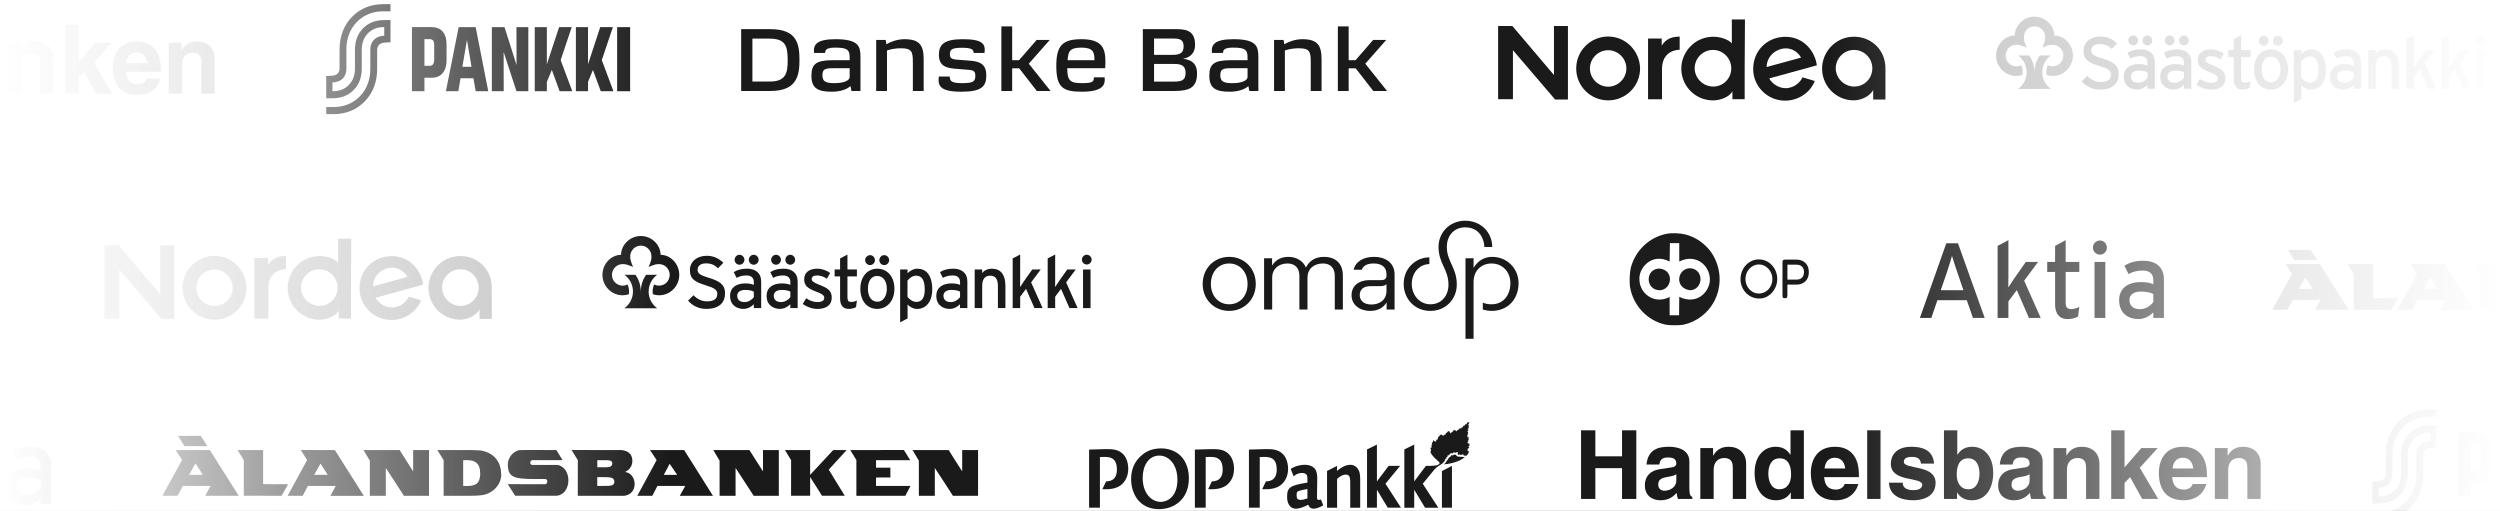 <svg width="1801" height="368" viewBox="0 0 1801 368" fill="none" xmlns="http://www.w3.org/2000/svg">
<rect x="0" y="0" width="1801" height="368" fill="#808080" stroke="none"/>
<g clip-path="url(#clip0_18_227)">
<rect width="1801" height="368" fill="white"/>
<path fill-rule="evenodd" clip-rule="evenodd" d="M1650.64 183.816C1650.67 183.851 1650.7 183.875 1652.87 187.4H1669.39C1667.11 183.896 1667.07 183.816 1667.04 183.763C1667.01 183.708 1667 183.68 1664.6 180.013C1662.86 180.013 1661.51 180.01 1660.14 180.007C1657.35 180 1654.5 179.993 1648.25 180.013C1650.56 183.732 1650.61 183.78 1650.64 183.816ZM2135.21 194.581C2135.03 194.292 2134.98 194.209 2134.93 194.127L2134.86 194.015L2134.86 194.009C2134.7 193.762 2134.31 193.138 2132.53 190.239C2145.38 190.181 2158.26 190.181 2171.17 190.181C2173.38 193.7 2173.42 193.773 2173.46 193.857C2173.5 193.94 2173.55 194.033 2175.73 197.51H2151.09V202.898H2161.43V209.995C2160.28 209.995 2159.13 209.989 2157.97 209.982C2155.66 209.969 2153.34 209.957 2151.09 209.995V216.079H2175.93C2174.14 219.468 2174.08 219.563 2174.03 219.661C2173.98 219.758 2173.93 219.859 2172.21 223.176H2136.94V197.365H2136.91C2135.91 195.731 2135.45 194.97 2135.21 194.581ZM1695.63 223.118C1695.61 213.431 1695.62 209.16 1695.62 204.84C1695.63 202.662 1695.63 200.471 1695.63 197.568C1693.49 193.946 1693.47 193.922 1693.41 193.84C1693.35 193.761 1693.25 193.628 1691.19 190.21H1709.55V214.775C1712.57 214.804 1715.55 214.804 1718.54 214.804C1721.52 214.804 1724.5 214.804 1727.52 214.833C1725.38 218.688 1725.26 218.911 1725.23 218.974L1725.23 218.982C1725.22 219.001 1725.21 219.019 1725.12 219.18C1724.93 219.509 1724.4 220.433 1722.84 223.176C1716.77 223.176 1705.34 223.176 1695.63 223.118ZM1786.42 223.176V197.857C1784.23 194.158 1784.19 194.113 1784.15 194.059C1784.11 194.004 1784.06 193.94 1781.86 190.239H1807.89C1812.72 197.823 1812.78 197.937 1812.83 198.021C1812.87 198.104 1812.9 198.156 1817.63 205.563V190.239H1829.06V223.176H1810.97C1804.55 213.321 1804.49 213.168 1804.44 213.078C1804.4 212.986 1804.39 212.958 1797.94 203.13C1797.92 207.273 1797.93 209.987 1797.93 213.857C1797.94 216.291 1797.94 219.183 1797.94 223.176C1793 223.205 1790.77 223.205 1786.42 223.176ZM2107.93 216.379L2107.93 216.388C2107.98 216.47 2108.16 216.785 2112.18 223.176V223.147H2128.59C2123.21 214.397 2122.91 213.943 2122.81 213.782L2122.8 213.765C2122.75 213.69 2122.7 213.613 2122.04 212.515L2122.02 212.494L2122.01 212.47C2121.29 211.288 2119.87 208.964 2117.04 204.318C2123.29 197.474 2123.3 197.471 2123.45 197.309C2123.6 197.153 2123.89 196.849 2129.98 190.21H2120.27L2114.42 196.491C2110.81 200.365 2107.17 204.279 2103.62 208.084V190.21H2085.47C2087.57 193.66 2087.65 193.791 2087.7 193.867C2087.75 193.945 2087.76 193.965 2089.91 197.51C2089.88 206.316 2089.88 216.6 2089.88 223.147C2091.04 223.147 2092.19 223.149 2093.32 223.15C2096.71 223.156 2100.03 223.161 2103.62 223.118C2103.64 220.611 2103.63 218.419 2103.62 216.276V216.173C2103.62 214.042 2103.61 211.954 2103.62 209.647C2106.55 214.237 2107.46 215.662 2107.76 216.13C2107.9 216.333 2107.91 216.356 2107.93 216.379ZM1912.83 214.833C1901.37 214.775 1900.4 214.775 1885.77 214.775C1888.24 218.644 1888.4 218.885 1888.48 219.002L1888.49 219.014C1888.56 219.117 1888.63 219.221 1890.37 221.972L1891.1 223.118H1921.21C1932.17 221.757 1932.14 202.637 1921.6 200.957C1919.75 200.957 1918.13 200.954 1916.47 200.951C1913.03 200.945 1909.41 200.938 1903.21 200.957C1901.37 200.32 1901.79 198.002 1903.24 197.481H1925.3C1925.15 197.226 1924.36 195.967 1923.47 194.541C1922.44 192.892 1921.26 191.018 1920.77 190.21C1914.93 190.171 1909.13 190.184 1903.32 190.197C1900.41 190.204 1897.51 190.21 1894.59 190.21C1890.71 190.587 1885.71 194.816 1885.83 201.044C1886.12 211.067 1891.34 211.27 1912.92 211.067C1914.76 211.386 1914.79 214.312 1912.83 214.833ZM1865.99 190.471C1862.15 190.205 1859.24 190.21 1848.12 190.227C1844.66 190.232 1840.4 190.239 1835.07 190.239L1835.45 190.845L1835.46 190.847L1835.47 190.871C1837.32 193.821 1837.36 193.887 1837.4 193.956L1837.4 193.96C1837.44 194.032 1837.52 194.177 1839.61 197.539C1839.58 206.251 1839.58 214.443 1839.58 223.155V223.176C1842.7 223.176 1845.41 223.18 1847.79 223.184H1847.8C1857.65 223.2 1861.88 223.207 1865.96 222.857C1874.93 222.22 1881.09 214.891 1881.09 208.112C1881.03 199.509 1876.71 192.18 1865.99 190.471ZM1853.67 216.021C1853.67 213.418 1853.67 211.048 1853.66 208.822C1853.66 204.755 1853.65 201.171 1853.67 197.539C1861.99 197.017 1866.05 199.074 1865.96 207.794C1865.6 214.543 1862.5 216.658 1853.67 216.021ZM2023.46 207.018L2023.49 207.076C2023.71 207.428 2024.42 208.554 2033.62 223.176H2009.69L2010.63 221.495L2010.65 221.46C2011.52 219.888 2011.6 219.746 2011.68 219.605L2011.7 219.561C2011.81 219.378 2012.03 218.999 2013.66 216.079H1993.62C1992.27 218.684 1992.03 219.112 1991.88 219.4C1991.69 219.739 1991.61 219.884 1989.94 223.176H1979.1C1982.76 216.405 1986.48 209.543 1990.17 202.735L1990.18 202.723L1993.02 197.481C1991.03 194.414 1990.81 194.058 1990.76 193.962L1990.74 193.938C1990.73 193.92 1990.72 193.903 1990.67 193.84C1990.54 193.637 1990.07 192.957 1988.26 190.239H2012.86C2019.3 200.442 2021.75 204.32 2022.74 205.875C2023.3 206.778 2023.38 206.898 2023.46 207.018ZM2000.36 204.042C2000.3 204.154 2000.28 204.203 1998.21 208.112H2007.83L2006.21 205.69L2006.2 205.675L2006.19 205.66C2005.13 204.066 2005.04 203.929 2004.94 203.796L2004.91 203.757C2004.79 203.582 2004.52 203.215 2002.41 200.117C2000.49 203.77 2000.41 203.935 2000.36 204.042ZM1692.02 223.205L1692 223.176H1692.02V223.205ZM1692 223.176C1685.02 212.178 1678.07 201.208 1671.17 190.239C1668.44 190.239 1665.7 190.233 1662.97 190.226C1657.5 190.213 1652.03 190.2 1646.56 190.239C1648.88 193.85 1648.87 193.853 1648.87 193.856C1648.87 193.86 1648.86 193.864 1651.15 197.452C1644.09 210.225 1644.06 210.263 1644.04 210.274C1644.04 210.278 1644.04 210.284 1643.61 211.071C1642.94 212.283 1641.26 215.348 1637 223.118V223.147C1642.37 223.19 1642.37 223.183 1642.39 223.169C1642.4 223.154 1642.41 223.132 1647.84 223.147C1649.56 220.001 1649.72 219.739 1649.83 219.556C1649.94 219.365 1650.01 219.261 1651.75 216.05H1671.73C1669.94 219.336 1669.91 219.397 1669.83 219.518C1669.76 219.637 1669.65 219.815 1667.8 223.176L1692 223.176ZM1661.2 208.104L1661.04 208.105L1660.89 208.104C1660.6 208.102 1659.77 208.095 1656.25 208.084H1656.19C1657.94 204.953 1658.3 204.302 1658.41 204.089L1658.47 203.993C1658.49 203.961 1658.5 203.928 1658.55 203.854C1658.7 203.598 1659.13 202.844 1660.84 199.856C1662.01 201.696 1662.92 203.118 1663.62 204.219C1665.85 207.712 1666.02 207.973 1665.93 208.084C1662.37 208.095 1661.5 208.102 1661.2 208.104ZM1771.77 206.854L1772.04 207.288L1772.05 207.297C1772.64 208.244 1774.66 211.433 1782.1 223.205H1758.02C1758.94 221.49 1759.38 220.65 1759.62 220.207L1759.62 220.204L1759.62 220.199L1759.62 220.195C1759.81 219.839 1759.86 219.745 1759.91 219.651L1759.98 219.539C1760.11 219.299 1760.42 218.727 1761.87 216.05C1755.15 216.079 1748.58 216.079 1741.8 216.079C1740.13 219.252 1740 219.487 1739.95 219.57L1739.95 219.583C1739.93 219.62 1739.91 219.657 1739.72 220.029L1739.71 220.032L1739.71 220.035L1739.71 220.037C1739.49 220.47 1739.04 221.348 1738.09 223.176H1727.2C1727.21 223.162 1727.38 222.86 1728.93 220.014C1730.68 216.805 1734.19 210.362 1741.23 197.452C1739.17 194.177 1739 193.881 1738.92 193.748L1738.9 193.726C1738.85 193.631 1738.79 193.537 1737.91 192.159L1737.9 192.147L1736.64 190.181C1749.35 190.181 1751.78 190.181 1761.25 190.239C1770.97 205.603 1771.59 206.58 1771.74 206.819L1771.77 206.854ZM1748.62 203.98L1748.62 203.983C1748.6 204.03 1748.55 204.144 1746.36 208.083C1749.85 208.083 1751.57 208.083 1756.1 208.054C1753.65 204.243 1753.57 204.117 1753.51 204.023C1753.44 203.928 1753.4 203.867 1750.89 199.943L1749.41 202.577C1748.66 203.916 1748.64 203.948 1748.62 203.98ZM1970.58 206.084V205.824C1974.22 204.143 1975.7 200.754 1975.55 197.539C1975.29 192.846 1972.24 190.702 1967.74 190.239C1961.77 190.253 1957.85 190.239 1952.92 190.221C1947.94 190.203 1941.93 190.181 1931.73 190.181C1933.77 193.49 1933.9 193.696 1933.96 193.79L1933.97 193.801C1934.01 193.872 1934.06 193.945 1935.03 195.524L1936.26 197.51V197.531C1936.26 206.299 1936.26 213.421 1936.23 223.176C1940.45 223.176 1944.05 223.179 1947.53 223.182C1954.16 223.189 1960.37 223.194 1969.63 223.176C1980.2 221.988 1978.93 207.243 1970.58 206.084ZM1950.29 197.51C1951.91 197.547 1953.33 197.536 1954.56 197.526C1959 197.49 1960.99 197.475 1961.1 199.856C1960.98 202.69 1958.37 202.665 1954 202.624C1952.88 202.613 1951.64 202.602 1950.29 202.637C1950.29 202.093 1950.3 201.531 1950.31 200.962C1950.32 199.804 1950.33 198.617 1950.29 197.51ZM1950.26 216.079V209.734C1951.29 209.738 1952.24 209.734 1953.12 209.73C1959.76 209.701 1962.35 209.69 1962.61 213.066C1962.42 216.054 1960.13 216.051 1954.73 216.043C1953.43 216.041 1951.94 216.039 1950.26 216.079ZM2038.39 223.176V197.857C2036.23 194.19 2036.18 194.114 2036.14 194.06C2036.1 194.005 2036.08 193.973 2033.89 190.239H2059.89C2064.67 197.739 2064.78 197.934 2064.83 198.018L2064.83 198.022C2064.86 198.083 2064.9 198.143 2066.87 201.214C2067.55 202.268 2068.45 203.677 2069.66 205.563V190.239H2081.06V223.176H2062.97C2056.52 213.303 2056.45 213.168 2056.4 213.077C2056.36 212.986 2056.33 212.94 2049.91 203.13C2049.89 206.352 2049.9 208.71 2049.91 211.419C2049.92 214.384 2049.92 217.773 2049.91 223.176C2044.99 223.205 2042.77 223.205 2038.39 223.176ZM2181.95 197.857V223.176C2186.3 223.205 2188.52 223.205 2193.44 223.176C2193.46 216.293 2193.45 212.682 2193.44 209.047C2193.44 207.22 2193.44 205.387 2193.44 203.13C2199.87 212.903 2199.93 212.986 2199.98 213.076C2200.03 213.167 2200.06 213.265 2206.5 223.176H2224.59V190.239H2213.16V205.563C2208.43 198.183 2208.38 198.104 2208.33 198.022C2208.29 197.938 2208.25 197.85 2203.42 190.239H2177.39C2179.59 193.96 2179.62 194.005 2179.67 194.059C2179.71 194.114 2179.76 194.177 2181.95 197.857Z" fill="#1A1A1A" fill-opacity="0.28"/>
<path d="M329.823 184.52C318.542 185.34 309.505 194.584 308.667 205.876C307.86 219.216 318.303 230.304 331.469 230.304C336.196 230.304 342.57 227.846 345.443 222.902V229.689H354.27V207.924C354.689 193.56 343.198 183.497 329.823 184.52ZM344.814 207.924C344.395 215.53 337.842 221.264 330.032 220.24C324.078 219.421 319.35 214.711 318.542 208.743C317.734 200.727 323.868 193.97 331.678 193.97C338.65 193.97 344.425 199.528 344.814 206.491V207.924Z" fill="#1A1A1A" fill-opacity="0.28"/>
<path d="M281.376 184.521C269.257 184.93 258.993 194.175 258.993 207.72C258.993 220.036 269.047 230.509 282.004 230.509C291.041 230.509 299.868 225.185 303.369 216.35L294.542 213.688C292.896 217.374 289.006 220.475 284.697 221.294C278.533 222.522 272.788 218.632 270.544 214.507L304.835 205.058C303.818 196.018 296.008 184.111 281.435 184.521H281.376ZM268.658 206.286C268.658 201.576 271.531 196.018 277.695 193.765C284.667 191.103 290.831 194.584 293.494 199.499L268.658 206.286Z" fill="#1A1A1A" fill-opacity="0.28"/>
<path d="M193.102 185.779H183.258V229.515H193.312V207.954C193.312 198.096 199.057 194.205 206.029 193.795V184.346C197.411 184.346 194.539 188.646 193.102 190.928V185.779Z" fill="#1A1A1A" fill-opacity="0.28"/>
<path d="M115.484 212.049L85.501 176.71H75.238V229.485H85.921V194.175L116.292 229.69H125.538V176.71H115.484V212.049Z" fill="#1A1A1A" fill-opacity="0.28"/>
<path d="M243.611 189.26C241.367 186.393 234.365 183.936 228.41 184.55C217.129 185.369 208.093 194.614 207.255 205.906C206.417 219.246 216.89 230.333 230.056 230.333C234.993 230.333 241.756 228.081 244.03 223.751V229.485H252.857V206.901L253.066 172H243.611V189.26ZM243.192 207.925C242.773 215.531 236.22 221.265 228.41 220.241C222.455 219.422 217.728 214.712 216.92 208.744C216.082 200.728 222.246 193.97 230.056 193.97C237.028 193.97 242.773 199.528 243.192 206.491V207.925Z" fill="#1A1A1A" fill-opacity="0.28"/>
<path d="M154.506 184.316C141.789 184.316 131.495 194.584 131.495 207.31C131.495 220.036 141.759 230.304 154.506 230.304C167.253 230.304 177.516 220.036 177.516 207.31C177.307 194.584 167.043 184.316 154.506 184.316ZM154.506 220.445C147.324 220.445 141.37 214.477 141.37 207.31C141.37 200.143 147.324 194.175 154.506 194.175C161.687 194.175 167.642 200.143 167.642 207.31C167.642 214.477 161.687 220.445 154.506 220.445Z" fill="#1A1A1A" fill-opacity="0.28"/>
<path d="M953.132 189.815C958.37 189.815 961.575 192.999 961.575 198.689V222.974H967.401V198.438C967.401 190.318 962.588 185.043 953.81 185.043C946.97 185.043 942.999 188.308 940.801 192.748C939.028 188.396 934.386 185.043 928.224 185.043C923.321 185.043 919.268 186.801 916.399 191.323V186.047H910.655V222.974H916.482V199.694C916.482 194.255 920.624 189.815 927.546 189.815C932.866 189.815 936.077 192.999 936.077 198.689V222.974H941.903V200.115C941.903 193.665 946.463 189.815 953.132 189.815Z" fill="#1A1A1A"/>
<path d="M1069.33 177.922H1074.98C1074.98 176.829 1074.98 175.994 1074.73 174.656C1072.87 164.608 1064.6 159 1055.48 159C1044.84 159 1036.31 167.038 1036.31 177.922C1036.31 189.728 1043.48 193.999 1043.48 205.051C1043.48 213.09 1038.42 219.2 1030.47 219.2C1022.53 219.2 1017.05 212.499 1017.05 204.549C1017.05 196.598 1022.11 191.317 1027.78 190.4C1028.28 190.318 1029.21 190.23 1029.71 190.23V185.376C1029.12 185.376 1028.19 185.458 1027.43 185.546C1019.75 186.469 1011.22 193.082 1011.22 204.555C1011.22 215.269 1019.16 223.979 1030.39 223.979C1041.62 223.979 1049.47 215.438 1049.47 204.97C1049.47 192.83 1042.3 188.39 1042.3 177.928C1042.3 169.136 1048.04 163.773 1055.55 163.773C1062.14 163.773 1067.46 167.371 1069.07 175.416C1069.15 176.17 1069.32 177.174 1069.32 177.928" fill="#1A1A1A"/>
<path d="M1074.98 185.043C1069.16 185.043 1064.52 187.975 1061.56 192.999V186.047H1055.73V244.075H1061.56V203.129C1061.56 194.758 1067.38 189.815 1074.48 189.815C1082.67 189.815 1088.08 196.095 1088.08 203.964C1088.08 212.593 1083.09 219.206 1074.48 219.206C1072.03 219.206 1070 218.785 1068.23 218.031V222.974C1070.09 223.558 1072.45 223.978 1074.48 223.978C1086.64 223.978 1093.98 215.187 1093.98 203.964C1093.98 193.583 1085.8 185.043 1074.98 185.043Z" fill="#1A1A1A"/>
<path d="M989.701 185.043C982.189 185.043 976.445 188.478 975.178 194.337H981.005C982.189 190.99 985.483 189.815 989.701 189.815C994.685 189.815 998.821 191.907 998.821 197.521V198.526C998.821 200.535 997.807 201.791 995.192 201.791H986.496C978.896 201.791 973.658 205.892 973.658 212.674C973.658 219.457 979.314 223.978 987.085 223.978C991.898 223.978 996.376 222.139 998.909 217.868V222.974H1004.65V197.603C1004.65 189.985 998.909 185.043 989.707 185.043H989.701ZM998.821 209.578C998.821 216.273 993.589 219.375 988.016 219.375C981.765 219.375 979.567 215.858 979.567 212.674C979.567 208.825 981.847 206.143 987.338 206.143H994.096C996.034 206.143 997.896 205.811 998.821 204.718V209.578Z" fill="#1A1A1A"/>
<path d="M885.492 185.044C874.852 185.044 866.41 193.164 866.41 204.549C866.41 215.935 874.852 223.973 885.492 223.973C896.132 223.973 904.663 215.935 904.663 204.549C904.663 193.164 896.221 185.037 885.492 185.037V185.044ZM885.492 219.207C877.557 219.207 872.319 212.927 872.319 204.556C872.319 196.184 877.557 189.816 885.492 189.816C893.428 189.816 898.748 196.178 898.748 204.556C898.748 212.933 893.51 219.207 885.492 219.207Z" fill="#1A1A1A"/>
<path fill-rule="evenodd" clip-rule="evenodd" d="M1429.78 229.033L1410.52 175.229H1402.13L1383.09 229.033H1391.32L1395.71 216.274H1416.86L1421.32 229.033H1429.78ZM1414.45 209.049H1398.12L1402.36 196.751C1403.72 192.754 1405.61 186.605 1406.21 184.299C1406.81 186.605 1408.93 192.831 1410.21 196.674L1414.45 209.049Z" fill="#1A1A1A"/>
<path d="M1470.14 229.033L1458.2 202.208L1468.25 188.68H1459.41L1451.17 200.44C1449.89 202.362 1447.85 205.436 1446.79 207.051C1446.79 205.052 1446.86 200.901 1446.86 198.442V173L1439.08 177.15V229.033H1446.86V217.119L1452.91 208.972L1461.67 229.033H1470.14Z" fill="#1A1A1A"/>
<path d="M1497.94 221.04C1496.5 221.885 1494.23 222.654 1492.19 222.654C1489.32 222.654 1488.11 221.578 1488.11 217.811V195.905H1497.94V188.68H1488.11V173L1480.48 177.15V188.68H1474.82V195.905H1480.48V219.195C1480.48 226.42 1483.88 229.879 1489.4 229.879C1492.5 229.879 1495.14 229.11 1497.03 228.034L1497.94 221.04Z" fill="#1A1A1A"/>
<path fill-rule="evenodd" clip-rule="evenodd" d="M1517.8 178.38C1517.8 175.536 1515.54 173.23 1512.82 173.23C1510.02 173.23 1507.75 175.536 1507.75 178.38C1507.75 181.147 1510.02 183.453 1512.82 183.453C1515.54 183.453 1517.8 181.147 1517.8 178.38ZM1516.67 229.033V188.68H1508.89V229.033H1516.67Z" fill="#1A1A1A"/>
<path fill-rule="evenodd" clip-rule="evenodd" d="M1558.9 229.033V201.363C1558.9 192.216 1552.85 187.835 1544.01 187.835C1538.42 187.835 1534.19 189.064 1530.41 191.447L1533.43 197.443C1536.53 195.675 1539.7 194.906 1543.78 194.906C1548.62 194.906 1551.26 197.366 1551.26 201.747V204.745C1549.07 203.745 1546.13 203.207 1542.42 203.207C1533.43 203.207 1526.63 207.281 1526.63 216.274C1526.63 226.189 1533.96 229.879 1540.38 229.879C1544.69 229.879 1548.54 227.804 1551.26 225.037V229.033H1558.9ZM1551.26 217.581C1549.45 220.117 1545.82 222.731 1541.67 222.731C1536.53 222.731 1534.04 220.04 1534.04 216.043C1534.04 212.354 1537.21 210.048 1542.2 210.048C1546.43 210.048 1549.15 210.74 1551.26 211.816V217.581Z" fill="#1A1A1A"/>
<path d="M467.288 210C467.288 205.04 469.715 200.66 473.423 197.968H465.46C463.032 201.346 461.649 205.515 461.649 210H461.596C461.596 205.515 460.213 201.346 457.785 197.968H449.849C453.556 200.633 455.984 205.04 455.984 210C455.984 214.96 453.53 219.419 449.796 222.058H473.449C469.715 219.393 467.261 214.987 467.261 210H467.288Z" fill="#1A1A1A"/>
<path d="M475.901 183.562C475.796 176.042 469.165 170 461.646 170C454.128 170 447.497 176.069 447.393 183.562C439.978 183.667 434 190.369 434 197.995C434 201.926 435.514 205.62 438.255 208.39C440.996 211.187 444.651 212.717 448.541 212.717C450.003 212.717 451.543 212.48 453.031 211.979C453.136 211.345 453.188 210.686 453.188 210.026C453.188 208.206 452.796 206.517 452.066 204.907C450.891 205.541 449.716 205.778 448.541 205.778C446.505 205.778 444.573 204.96 443.111 203.509C441.675 202.058 440.866 200.105 440.866 198.021C440.866 195.937 441.675 193.984 443.111 192.533C444.547 191.055 446.479 190.264 448.541 190.264C450.604 190.264 451.7 190.633 452.927 191.055C454.128 191.477 455.12 191.9 456.034 192.295C455.642 191.372 455.224 190.369 454.807 189.156C454.389 187.942 453.997 186.702 453.997 184.723C453.997 182.744 454.807 180.712 456.243 179.235C457.678 177.757 459.61 176.966 461.646 176.966C463.683 176.966 465.615 177.757 467.077 179.235C468.512 180.712 469.322 182.638 469.322 184.723C469.322 186.807 468.956 187.942 468.539 189.156C468.121 190.369 467.703 191.372 467.312 192.295C468.225 191.873 469.217 191.477 470.418 191.055C471.619 190.633 472.846 190.264 474.804 190.264C476.762 190.264 478.772 191.055 480.208 192.533C481.644 193.984 482.453 195.937 482.453 198.021C482.453 200.105 481.644 202.031 480.208 203.509C478.772 204.987 476.84 205.778 474.804 205.778C473.629 205.778 472.454 205.541 471.28 204.907C470.523 206.517 470.157 208.206 470.157 210.026C470.157 210.712 470.209 211.345 470.314 211.979C471.802 212.48 473.316 212.717 474.804 212.717C478.694 212.717 482.349 211.187 485.09 208.39C487.831 205.62 489.345 201.926 489.345 197.995C489.345 190.369 483.367 183.667 475.953 183.562H475.901Z" fill="#1A1A1A"/>
<path d="M510.572 200.132C504.228 198.232 502.557 196.939 502.557 194.354C502.557 191.768 504.385 189.736 508.692 189.736C512.321 189.736 514.932 190.897 517.229 193.298L521.119 189.314C517.856 186.148 514.096 184.274 509.11 184.274C502.349 184.274 496.997 188.206 496.997 194.617C496.997 201.029 500.73 203.193 508.483 205.541C514.618 207.388 516.759 208.839 516.759 211.688C516.759 215.303 514.305 217.097 509.162 217.097C505.716 217.097 502.087 215.409 499.633 212.691L495.691 216.543C498.772 220.211 503.393 222.533 508.745 222.533C518.117 222.533 522.32 217.968 522.32 211.293C522.32 204.617 517.803 202.348 510.572 200.105V200.132Z" fill="#1A1A1A"/>
<path d="M538.01 193.562C534.12 193.562 531.196 194.406 528.585 196.042L530.674 200.185C532.814 198.971 535.034 198.443 537.853 198.443C541.195 198.443 543.048 200.132 543.048 203.166V205.224C541.534 204.538 539.498 204.169 536.913 204.169C530.674 204.169 525.949 206.966 525.949 213.166C525.949 220 531.039 222.533 535.504 222.533C538.48 222.533 541.169 221.108 543.048 219.182V221.926H548.348V202.85C548.348 196.543 544.145 193.536 538.01 193.536V193.562ZM543.048 214.063C541.795 215.805 539.263 217.625 536.391 217.625C532.814 217.625 531.092 215.778 531.092 213.008C531.092 210.475 533.284 208.865 536.757 208.865C539.68 208.865 541.586 209.34 543.048 210.079V214.063Z" fill="#1A1A1A"/>
<path d="M532.762 190.712C534.642 190.712 536.287 189.077 536.287 187.15C536.287 185.224 534.668 183.536 532.762 183.536C530.857 183.536 529.212 185.172 529.212 187.15C529.212 189.129 530.831 190.712 532.762 190.712Z" fill="#1A1A1A"/>
<path d="M542.995 190.712C544.875 190.712 546.52 189.076 546.52 187.15C546.52 185.224 544.901 183.535 542.995 183.535C541.09 183.535 539.445 185.171 539.445 187.15C539.445 189.129 541.064 190.712 542.995 190.712Z" fill="#1A1A1A"/>
<path d="M569.311 190.712C571.191 190.712 572.835 189.077 572.835 187.15C572.835 185.224 571.217 183.536 569.311 183.536C567.405 183.536 565.761 185.172 565.761 187.15C565.761 189.129 567.379 190.712 569.311 190.712Z" fill="#1A1A1A"/>
<path d="M559.077 190.712C560.957 190.712 562.602 189.077 562.602 187.15C562.602 185.224 560.983 183.536 559.077 183.536C557.172 183.536 555.527 185.172 555.527 187.15C555.527 189.129 557.146 190.712 559.077 190.712Z" fill="#1A1A1A"/>
<path d="M564.325 193.562C560.435 193.562 557.511 194.406 554.9 196.042L556.989 200.185C559.13 198.971 561.349 198.443 564.168 198.443C567.51 198.443 569.363 200.132 569.363 203.166V205.224C567.849 204.538 565.813 204.169 563.228 204.169C556.989 204.169 552.264 206.966 552.264 213.166C552.264 220 557.355 222.533 561.793 222.533C564.795 222.533 567.458 221.108 569.337 219.182V221.926H574.637V202.85C574.637 196.543 570.434 193.536 564.299 193.536L564.325 193.562ZM569.363 214.063C568.11 215.805 565.578 217.625 562.706 217.625C559.156 217.625 557.407 215.778 557.407 213.008C557.407 210.475 559.6 208.865 563.072 208.865C565.996 208.865 567.901 209.34 569.363 210.079V214.063Z" fill="#1A1A1A"/>
<path d="M589.858 205.013C585.708 203.378 584.768 202.375 584.768 200.977C584.768 199.499 585.916 198.444 588.553 198.444C591.19 198.444 593.435 199.235 595.68 200.818L598.03 196.623C595.576 194.829 592.156 193.562 588.71 193.562C583.201 193.562 579.338 196.148 579.338 201.135C579.338 205.541 581.478 207.546 587.404 209.868C591.399 211.399 593.8 212.401 593.8 214.538C593.8 216.491 592.182 217.599 588.762 217.599C586.203 217.599 583.306 216.649 580.747 214.855L578.293 218.998C581.061 221.056 585.107 222.56 588.84 222.56C594.244 222.56 599.178 220.501 599.178 214.354C599.178 209.103 596.019 207.414 589.911 205.04L589.858 205.013Z" fill="#1A1A1A"/>
<path d="M610.505 183.351L605.206 186.201V194.142H601.264V199.129H605.206V215.171C605.206 220.158 607.555 222.533 611.393 222.533C613.534 222.533 615.387 222.005 616.693 221.266L617.319 216.438C616.327 217.018 614.761 217.546 613.325 217.546C611.341 217.546 610.505 216.807 610.505 214.195V199.103H617.319V194.116H610.505V183.298V183.351Z" fill="#1A1A1A"/>
<path d="M632.068 193.562C625.15 193.562 619.798 198.971 619.798 208.074C619.798 217.177 624.993 222.533 631.912 222.533C638.83 222.533 644.338 217.124 644.338 207.916C644.338 199.235 639.091 193.562 632.068 193.562ZM632.121 217.362C628.022 217.362 625.255 214.011 625.255 207.942C625.255 202.428 627.761 198.787 631.859 198.787C636.219 198.787 638.882 202.454 638.882 208.1C638.882 213.193 636.219 217.362 632.121 217.362Z" fill="#1A1A1A"/>
<path d="M626.822 190.976C628.701 190.976 630.32 189.34 630.32 187.414C630.32 185.488 628.701 183.799 626.822 183.799C624.942 183.799 623.245 185.435 623.245 187.414C623.245 189.393 624.864 190.976 626.822 190.976Z" fill="#1A1A1A"/>
<path d="M637.029 190.976C638.909 190.976 640.553 189.34 640.553 187.414C640.553 185.488 638.935 183.799 637.029 183.799C635.123 183.799 633.479 185.435 633.479 187.414C633.479 189.393 635.097 190.976 637.029 190.976Z" fill="#1A1A1A"/>
<path d="M660.995 193.562C658.124 193.562 655.8 194.934 653.816 196.781V194.143H648.464V232.19L653.816 229.393V219.367C655.33 221.056 657.967 222.56 660.734 222.56C666.452 222.56 671.595 218.048 671.595 208.523C671.595 197.916 666.922 193.589 660.995 193.589V193.562ZM660.212 217.52C657.497 217.52 654.965 215.515 653.764 213.852V202.137C655.174 200.343 657.445 198.575 660.003 198.575C663.998 198.575 666.191 201.636 666.191 208.655C666.191 214.538 664.102 217.494 660.212 217.494V217.52Z" fill="#1A1A1A"/>
<path d="M686.581 193.562C682.691 193.562 679.767 194.406 677.156 196.042L679.245 200.185C681.385 198.971 683.605 198.443 686.424 198.443C689.792 198.443 691.619 200.132 691.619 203.166V205.224C690.105 204.538 688.043 204.169 685.484 204.169C679.245 204.169 674.52 206.966 674.52 213.166C674.52 220 679.61 222.533 684.048 222.533C687.05 222.533 689.713 221.108 691.593 219.182V221.926H696.893V202.85C696.893 196.543 692.689 193.536 686.555 193.536L686.581 193.562ZM691.619 214.063C690.366 215.805 687.834 217.625 684.962 217.625C681.386 217.625 679.662 215.778 679.662 213.008C679.662 210.475 681.855 208.865 685.328 208.865C688.251 208.865 690.157 209.34 691.619 210.079V214.063Z" fill="#1A1A1A"/>
<path d="M714.488 193.562C711.669 193.562 708.928 194.776 707.57 196.781V194.142H702.166V221.952H707.57V205.699C707.57 201.187 709.606 198.602 713.235 198.602C716.864 198.602 718.9 200.607 718.9 206.227V221.952H724.304V206.016C724.304 197.81 720.884 193.562 714.488 193.562Z" fill="#1A1A1A"/>
<path d="M749.759 194.142H743.624L737.906 202.242C736.967 203.561 735.609 205.698 734.878 206.807C734.878 205.435 734.93 202.559 734.93 200.87V183.324L729.526 186.174V221.925H734.93V213.72L739.133 208.1L745.216 221.925H751.09L742.814 203.429L749.785 194.089L749.759 194.142Z" fill="#1A1A1A"/>
<path d="M774.978 194.142H768.843L763.126 202.242C762.186 203.561 760.828 205.698 760.097 206.807C760.097 205.435 760.149 202.559 760.149 200.87V183.324L754.745 186.174V221.925H760.149V213.72L764.353 208.1L770.435 221.925H776.309L768.034 203.429L775.004 194.089L774.978 194.142Z" fill="#1A1A1A"/>
<path d="M785.629 194.142H780.225V221.952H785.629V194.142Z" fill="#1A1A1A"/>
<path d="M782.938 190.554C784.818 190.554 786.41 188.971 786.41 187.071C786.41 185.172 784.844 183.509 782.938 183.509C781.032 183.509 779.414 185.093 779.414 187.071C779.414 189.05 780.98 190.554 782.938 190.554Z" fill="#1A1A1A"/>
<path d="M1300.55 189.406C1299.78 188.607 1298.84 188.028 1297.8 187.642C1296.75 187.257 1295.62 187.036 1294.38 187.036H1285.87C1285.4 187.036 1285.04 187.119 1284.76 187.284C1284.49 187.45 1284.32 187.642 1284.21 187.918C1284.13 188.194 1284.1 188.497 1284.1 188.827V212.994C1284.1 213.353 1284.13 213.711 1284.21 213.986C1284.29 214.262 1284.43 214.455 1284.68 214.593C1284.93 214.758 1285.31 214.841 1285.81 214.841C1286.36 214.841 1286.75 214.758 1286.97 214.593C1287.22 214.455 1287.41 214.262 1287.46 213.986C1287.57 213.711 1287.63 213.408 1287.63 213.022V205.031H1294.33C1295.57 205.031 1296.72 204.838 1297.74 204.424C1298.82 204.038 1299.73 203.46 1300.55 202.716C1301.35 201.944 1301.99 201.007 1302.43 199.877C1302.87 198.748 1303.09 197.48 1303.09 196.047C1303.09 194.614 1302.87 193.292 1302.43 192.189C1301.99 191.087 1301.35 190.123 1300.55 189.351V189.406ZM1298.93 198.996C1298.49 199.795 1297.88 200.401 1297.11 200.814C1296.34 201.2 1295.43 201.421 1294.38 201.421H1287.66V190.674H1294.35C1295.46 190.674 1296.36 190.894 1297.16 191.307C1297.96 191.721 1298.57 192.355 1298.98 193.126C1299.4 193.925 1299.62 194.89 1299.62 195.992C1299.62 197.094 1299.4 198.141 1298.95 198.968L1298.93 198.996Z" fill="#1A1A1A"/>
<path d="M1276.44 190.977C1275.25 189.682 1273.82 188.662 1272.2 187.946C1270.6 187.229 1268.86 186.871 1266.99 186.871C1265.11 186.871 1263.52 187.229 1261.92 187.973C1260.35 188.717 1258.94 189.737 1257.7 191.032C1256.52 192.327 1255.58 193.87 1254.89 195.606C1254.23 197.343 1253.87 199.161 1253.87 201.145C1253.87 203.129 1254.23 204.893 1254.92 206.546C1255.61 208.227 1256.57 209.715 1257.81 211.01C1259.05 212.278 1260.48 213.27 1262.08 213.987C1263.71 214.703 1265.44 215.061 1267.29 215.061C1269.14 215.061 1270.76 214.703 1272.31 213.987C1273.88 213.243 1275.28 212.223 1276.47 210.928C1277.65 209.605 1278.59 208.089 1279.28 206.436C1279.97 204.728 1280.32 202.909 1280.32 200.98C1280.32 199.051 1279.97 197.177 1279.28 195.441C1278.59 193.705 1277.62 192.217 1276.41 190.949L1276.44 190.977ZM1276.05 205.113C1275.56 206.353 1274.87 207.483 1273.99 208.448C1273.11 209.412 1272.06 210.156 1270.87 210.68C1269.72 211.203 1268.45 211.479 1267.1 211.479C1265.75 211.479 1264.54 211.203 1263.35 210.68C1262.22 210.129 1261.17 209.357 1260.26 208.42C1259.38 207.456 1258.69 206.353 1258.17 205.086C1257.67 203.818 1257.43 202.468 1257.43 201.035C1257.43 199.602 1257.67 198.197 1258.17 196.929C1258.69 195.662 1259.38 194.532 1260.26 193.595C1261.17 192.63 1262.22 191.886 1263.38 191.335C1264.54 190.784 1265.8 190.509 1267.13 190.509C1268.45 190.509 1269.69 190.784 1270.87 191.335C1272.03 191.886 1273.08 192.658 1273.96 193.65C1274.87 194.614 1275.56 195.717 1276.05 196.984C1276.58 198.224 1276.83 199.575 1276.83 201.007C1276.83 202.44 1276.58 203.873 1276.05 205.141V205.113Z" fill="#1A1A1A"/>
<g opacity="0.99">
<path d="M1217.94 193.236C1208.24 192.961 1205.87 207.538 1217.47 209.109C1226.89 208.833 1228.08 194.421 1217.94 193.236Z" fill="#1A1A1A"/>
<path d="M1235.44 186.375C1233.64 182.682 1231.77 180.037 1228.79 177.171C1224.77 173.258 1219.89 170.447 1214.49 168.987C1210.63 167.94 1204.54 167.692 1200.74 168.408C1188.15 170.833 1178.04 180.45 1174.81 193.016C1174.01 196.13 1173.74 203.074 1174.23 206.381C1176.35 220.021 1186.66 231.044 1200.03 233.91C1202.62 234.461 1210.3 234.461 1212.92 233.882C1222.04 231.87 1230.17 225.78 1234.66 217.541C1239.93 207.896 1240.2 196.35 1235.41 186.375H1235.44ZM1209.73 213.876L1209.61 227.131H1202.81V213.904C1192.2 219.608 1181.09 211.809 1181.04 201.255C1180.49 192.906 1190.1 181.773 1202.81 188.414L1203 175.132H1209.73V188.414C1221.33 182.517 1231.63 190.729 1231.8 201.255C1231.96 209.412 1223.12 220.297 1209.73 213.848V213.876Z" fill="#1A1A1A"/>
<path d="M1195.62 193.457C1185.09 193.457 1185.06 208.834 1195.59 209.109C1204.52 208.889 1206.5 194.725 1195.62 193.457Z" fill="#1A1A1A"/>
</g>
<path d="M1054.71 329.177C1054.71 329.177 1053.68 329.417 1053.55 329.28C1053.57 329.257 1053.6 329.234 1053.63 329.217C1053.6 329.189 1053.58 329.166 1053.56 329.137C1053.49 329.063 1053.43 328.983 1053.39 328.908C1052.99 329.091 1052.63 329.183 1052.28 329.183C1051.97 329.183 1051.67 329.063 1051.43 328.851C1051.24 328.943 1051 329.029 1050.72 329.029C1050.46 329.029 1050.21 328.954 1050 328.811C1049.69 328.737 1049.42 328.542 1049.24 328.274C1049.16 328.154 1048.99 327.868 1048.92 327.496C1048.73 327.599 1048.52 327.656 1048.3 327.656C1048.1 327.656 1047.89 327.61 1047.7 327.508C1047.61 327.462 1047.53 327.41 1047.45 327.365C1047.45 327.37 1047.44 327.382 1047.43 327.387C1047.4 327.462 1047.36 327.53 1047.31 327.593C1047.06 327.919 1046.68 328.108 1046.29 328.108C1046.22 328.108 1046.15 328.108 1046.08 328.091C1045.92 328.062 1045.7 328.011 1045.46 327.908C1045.44 327.925 1045.42 327.936 1045.4 327.948C1045.37 327.999 1045.35 328.062 1045.31 328.125C1045.14 328.874 1044.75 329.177 1044.41 329.303C1044.29 329.354 1044.15 329.383 1044.01 329.394C1043.98 329.589 1043.9 329.806 1043.74 330.023C1043.62 330.166 1043.48 330.286 1043.32 330.367C1043.23 330.778 1043 331.167 1042.64 331.482C1042.54 331.579 1042.42 331.659 1042.29 331.716C1042.14 332.122 1041.9 332.608 1041.54 333.134C1041.22 333.574 1040.79 334.049 1040.22 334.512C1047.68 333.952 1052.93 331.373 1055.18 329.36C1055.4 329.16 1055.08 329.406 1054.7 329.177" fill="#1A1A1A"/>
<path d="M1058.46 322.218C1057.92 322.224 1057.88 321.767 1057.88 321.767C1057.88 321.767 1059.09 320.429 1058.73 320.469C1058.57 320.486 1058.53 320.457 1058.53 320.457C1058.53 320.457 1058.66 319.268 1058.21 319.451C1057.77 319.634 1057.62 319.6 1057.62 319.6C1057.62 319.6 1057.4 319.171 1057.53 319.074C1057.66 318.976 1056.92 318.982 1056.92 318.982C1056.92 318.982 1058.49 317.267 1057.78 317.444C1057.38 317.541 1057.36 317.261 1057.36 317.261C1057.36 317.261 1057.65 317.101 1057.87 316.901C1058.14 316.643 1058.33 316.335 1058.14 316.357C1057.86 316.38 1057.77 316.237 1057.77 316.237C1057.77 316.237 1058.43 314.762 1058.05 314.888C1057.15 315.248 1057.01 314.911 1057.01 314.911C1057.01 314.911 1057.33 313.75 1057.24 313.664C1057.16 313.584 1056.78 313.584 1057.04 313.396C1057.29 313.207 1057.6 312.658 1057.56 312.595C1057.53 312.532 1057.26 312.732 1057.45 312.372C1057.64 312.012 1057.76 311.326 1057.68 311.331C1057.27 311.377 1057.04 311.005 1057.04 311.005C1057.04 311.005 1058 310.068 1057.95 309.496C1057.94 309.433 1056.84 309.387 1057.05 309.261C1057.77 308.838 1058.21 308.101 1058.21 307.958C1058.21 307.815 1057.62 307.901 1057.73 307.763C1058.25 307.495 1058.06 306.774 1058.2 306.46C1058.15 306.34 1057.73 306.34 1057.73 306.34C1057.73 306.34 1057.59 305.945 1057.86 305.705C1058.2 305.39 1058.39 304.933 1058.28 304.933C1057.74 304.933 1058.29 304.504 1058.33 304.436C1058.37 304.373 1058.73 303.978 1058.51 304.001C1057.99 303.995 1057.13 304.51 1057.13 304.51C1057.13 304.51 1056.96 304.253 1056.91 304.35C1056.91 304.51 1056.81 304.893 1056.62 305.196C1056.39 305.579 1056.08 305.871 1056.08 305.871C1056.08 305.871 1055.73 305.413 1055.71 305.505C1055.7 305.591 1055.6 305.876 1055.44 306.122C1055.25 306.403 1055 306.648 1055 306.648C1055 306.648 1054.85 306.443 1054.83 306.557C1054.86 306.774 1054.67 307.1 1054.67 307.1C1054.67 307.1 1054.27 306.551 1054.23 306.62C1054.15 306.666 1054.29 306.603 1053.84 307.477C1053.65 307.843 1053.28 308.078 1053.28 308.078C1053.28 308.078 1053.1 307.763 1053.03 307.895C1053.01 308.472 1052.41 308.873 1052.41 308.873C1052.41 308.873 1051.86 308.484 1051.91 308.289C1051.58 308.301 1051.37 308.89 1051.01 309.267C1050.63 309.662 1050.26 309.902 1050.26 309.902C1050.23 309.856 1050.17 309.599 1049.97 309.605C1049.88 310.182 1049.28 310.817 1049.28 310.817C1049.28 310.817 1049.03 310.211 1048.91 310.308C1048.79 310.405 1048.54 310.445 1048.54 310.445C1048.54 310.445 1048.51 310.011 1048.39 309.925C1048.21 309.805 1048.17 309.479 1048.09 309.593C1048 309.702 1047.8 309.913 1047.6 310.068C1047.4 310.222 1047.12 310.319 1047.12 310.319C1047.12 310.319 1046.83 309.765 1046.81 309.976C1046.79 310.068 1046.73 310.525 1046.6 310.817C1046.45 311.177 1046.22 311.383 1046.22 311.383C1046.22 311.383 1045.83 311.04 1045.84 311.148C1045.84 311.194 1045.59 311.486 1045.55 311.772C1045.49 312.12 1045.14 312.281 1045.14 312.281C1045.14 312.281 1045.12 312.12 1045.04 311.972C1044.98 311.823 1044.86 311.692 1044.84 311.692C1044.81 311.737 1044.74 311.783 1044.68 311.817C1044.59 311.863 1044.51 311.897 1044.51 311.897C1044.52 311.714 1044.41 311.314 1044.21 310.96C1044.06 310.691 1043.76 310.239 1043.67 310.376C1043.56 310.531 1043.44 310.731 1043.32 310.84C1043.12 311.017 1042.92 311.074 1042.92 311.074C1042.92 311.074 1042.8 310.834 1042.66 310.948C1042.63 311.171 1042.61 311.377 1042.53 311.572C1042.43 311.817 1042.28 312.018 1042.24 312C1042.16 311.966 1041.88 311.577 1041.77 311.709C1041.68 311.714 1041.66 312.275 1041.47 312.652C1041.24 313.121 1040.88 313.539 1040.88 313.539C1040.88 313.539 1040.86 313.418 1040.78 313.298C1040.69 313.161 1040.54 312.898 1040.48 313.024C1040.44 313.173 1040.26 313.436 1040.03 313.653C1039.8 313.87 1039.53 314.042 1039.53 314.042C1039.53 314.042 1039.32 313.699 1039.37 313.561C1039.43 313.413 1039.25 313.47 1039.25 313.47C1039.25 313.47 1039.14 313.47 1039.06 313.556C1038.98 313.641 1038.94 313.699 1038.94 313.699C1038.94 313.699 1038.62 313.304 1038.43 313.11C1038.23 312.904 1038.14 312.898 1038.06 312.955C1037.73 313.195 1037.77 313.327 1037.36 313.556C1036.88 313.819 1036.6 314.802 1036.6 314.802C1036.6 314.802 1036.49 314.722 1036.37 314.688C1036.28 314.659 1036.19 314.676 1036.1 314.671C1035.78 314.722 1036.03 315.345 1035.91 315.74C1035.74 316.34 1035.46 316.855 1035.46 316.855C1035.46 316.855 1035.13 316.523 1034.9 316.626C1034.87 316.838 1034.8 317.147 1034.67 317.421C1034.49 317.838 1034.25 318.199 1034.25 318.199C1033.96 318.222 1033.58 318.01 1033.26 317.736C1032.93 317.455 1032.85 316.969 1032.59 317.044C1032.55 317.764 1031.98 318.776 1031.98 318.776C1031.98 318.776 1031.74 318.656 1031.56 318.828C1031.52 319.056 1031.66 319.125 1031.67 319.64C1031.67 320.108 1031.64 320.52 1031.64 320.52C1031.64 320.52 1031.38 320.291 1031.11 320.514C1031.51 321.389 1031.28 322.556 1031.28 322.556C1031.28 322.556 1030.95 322.367 1030.53 322.499C1030.38 322.876 1030.69 323.413 1030.83 323.94C1030.96 324.414 1030.92 324.9 1030.92 324.9C1030.92 324.9 1030.58 324.986 1030.42 325.197C1030.82 328.034 1035.89 332.013 1036.64 332.711C1036.95 332.997 1036.94 332.974 1037.08 333.26C1037.3 333.98 1036.22 334.724 1036.18 334.746C1036.18 334.746 1034.77 335.616 1030.51 335.616H1027.22L1018.8 346.8V320.274L1011.68 323.768V365.749H1018.8V352.804L1026.61 365.749H1036.14L1024.95 348.481L1033.57 337.983C1035.27 336.044 1037.36 335.084 1038.13 334.592C1041.02 332.779 1041.31 330.464 1041.31 330.464C1041.31 330.464 1041.56 330.252 1041.61 330.407C1041.67 330.549 1041.75 330.521 1041.75 330.521C1041.79 330.487 1042.11 330.218 1042.06 329.875C1042.06 329.875 1041.95 329.314 1042.07 329.24C1042.2 329.171 1042.29 329.28 1042.43 329.269C1042.58 329.263 1042.72 329.2 1042.72 329.2C1042.74 329.166 1042.65 328.777 1042.7 328.663C1042.7 328.663 1042.8 328.685 1042.83 328.382C1042.86 328.079 1043.04 327.931 1043.04 327.931C1043.04 327.931 1043.48 327.902 1043.7 328.011C1043.93 328.125 1043.94 328.068 1043.94 328.068C1044.03 328.068 1044.04 327.696 1044.12 327.565C1044.31 327.285 1044.24 327.136 1044.57 326.913C1045.04 326.604 1045.31 326.37 1045.31 326.37C1045.31 326.37 1045.6 326.433 1045.76 326.581C1045.91 326.724 1046.27 326.787 1046.27 326.787C1046.27 326.787 1046.51 326.318 1046.89 326.084C1047.27 325.844 1047.69 325.855 1047.69 325.855C1047.69 325.855 1047.74 325.855 1047.83 325.998C1047.91 326.141 1048.28 326.335 1048.28 326.335C1048.28 326.335 1048.48 326.027 1049.13 325.872C1049.79 325.718 1050.18 325.689 1050.22 325.758C1050.27 325.826 1050.25 326.547 1050.14 326.93C1050.07 327.227 1050.28 327.53 1050.28 327.53C1050.28 327.53 1050.34 327.462 1050.39 327.445C1050.44 327.427 1050.54 327.382 1050.58 327.376C1050.61 327.376 1050.55 327.502 1050.59 327.559C1050.63 327.622 1050.67 327.696 1050.67 327.696C1050.67 327.696 1050.71 327.753 1050.96 327.599C1051.21 327.45 1051.9 327.285 1051.97 327.285C1052.04 327.285 1051.83 327.525 1051.95 327.576C1052.07 327.633 1052.27 327.856 1052.27 327.856C1052.45 327.856 1052.72 327.793 1053.16 327.53C1053.61 327.267 1053.9 327.222 1053.97 327.21C1054.03 327.204 1053.89 327.49 1054.01 327.548C1054.12 327.599 1054.37 327.599 1054.41 327.599C1054.45 327.599 1054.37 327.776 1054.41 327.782C1054.46 327.782 1054.37 327.828 1054.4 327.879C1054.44 327.925 1054.37 328.108 1054.49 328.245C1054.62 328.382 1055.66 328.142 1055.66 328.142C1055.91 328.72 1056.5 328.136 1056.85 327.896C1056.83 327.839 1056.83 327.61 1057.08 327.462C1057.73 327.056 1058.16 326.541 1057.9 326.627C1057.64 326.713 1057.61 326.45 1057.61 326.45C1057.85 326.198 1058.65 325.192 1058.3 325.083C1057.72 325.312 1057.46 325.237 1057.46 325.237C1057.46 325.237 1057.83 325.135 1057.64 324.597C1057.61 324.528 1056.66 324.528 1057 324.208C1057.22 324.002 1057.56 323.534 1057.46 323.562C1057.21 323.642 1057.18 323.328 1057.18 323.328C1057.18 323.328 1057.52 323.305 1057.89 323.002C1058.3 322.67 1058.65 322.196 1058.44 322.201" fill="#1A1A1A"/>
<path d="M873.797 323.528C869.481 323.528 863.987 323.882 860.794 323.882V365.744H868.589V329.234C869.487 329.234 870.996 329.166 872.399 329.166C878.062 329.166 880.806 331.733 880.806 338.234C880.806 345.902 876.047 346.708 873.033 346.794L870.368 352.398C871.007 352.426 871.658 352.449 872.455 352.449C874.638 352.449 880.301 352.449 884.173 349.093C886.698 346.88 888.994 343.238 888.994 337.743C888.994 333.529 887.703 329.886 885.683 327.605C882.321 323.745 877.551 323.534 873.797 323.534" fill="#1A1A1A"/>
<path d="M850.21 328.079C845.305 323.362 838.408 323.03 837.039 323.03C831.96 323.03 826.831 323.894 821.814 328.542C817.65 332.396 814.855 337.64 814.855 345.147C814.855 355.108 820.388 366.796 834.985 366.796C845.877 366.796 856.478 359.625 856.478 344.553C856.478 335.387 852.601 330.344 850.204 328.079M836.242 361.547C829.345 361.547 823.183 355.171 823.183 344.278C823.183 335.85 827.179 328.211 835.215 328.211C842.056 328.211 848.212 334.586 848.212 345.605C848.212 358.093 840.743 361.547 836.236 361.547H836.242Z" fill="#1A1A1A"/>
<path d="M797.598 323.528C793.283 323.528 787.783 323.882 784.59 323.882V365.744H792.385V352.695V352.712L792.379 345.462H792.385V329.24C793.283 329.24 794.798 329.171 796.195 329.171C801.858 329.171 804.607 331.739 804.607 338.24C804.607 345.919 799.832 346.714 796.824 346.8L794.153 352.398C794.792 352.426 795.454 352.449 796.257 352.449C798.44 352.449 804.102 352.449 807.975 349.093C810.5 346.88 812.795 343.238 812.795 337.743C812.795 333.529 811.51 329.886 809.49 327.605C806.128 323.745 801.358 323.534 797.604 323.534" fill="#1A1A1A"/>
<path d="M1008.65 335.616H1000.36L991.932 346.8V320.274L984.811 323.762V365.744H991.932V352.798L999.739 365.744H1009.27L998.083 348.475L1008.65 335.616Z" fill="#1A1A1A"/>
<path d="M1038.76 365.744H1045.99V335.616L1038.76 339.338V365.744Z" fill="#1A1A1A"/>
<path d="M972.774 334.832C969.356 334.832 965.989 336.896 963.127 339.258L963.239 335.616L956.005 339.269V365.749H963.239V345.039C964.193 344.113 966.718 341.9 969.519 341.9C972.712 341.9 972.712 344.467 972.712 349.327V365.749H979.89V347.257C979.89 343.615 979.89 340.83 978.767 338.686C977.925 337.045 976.073 334.832 972.768 334.832" fill="#1A1A1A"/>
<path d="M924.629 327.599C921.262 323.739 916.498 323.528 912.743 323.528C908.428 323.528 902.928 323.882 899.735 323.882V365.744H907.53V352.695V352.707L907.519 345.456H907.53V329.234C908.428 329.234 909.943 329.166 911.34 329.166C917.008 329.166 919.752 331.733 919.752 338.234C919.752 345.914 914.977 346.708 911.963 346.794L909.292 352.398C909.932 352.426 910.594 352.444 911.391 352.444C913.579 352.444 919.242 352.444 923.108 349.087C925.628 346.874 927.929 343.232 927.929 337.737C927.929 333.523 926.644 329.88 924.624 327.599" fill="#1A1A1A"/>
<path d="M950.051 360.106C948.76 360.106 948.704 359.174 948.76 357.464L948.929 346.68C948.985 343.541 948.985 341.539 948.143 339.252C947.413 337.325 945.056 334.827 939.899 334.827C937.738 334.827 933.541 335.358 929.831 337.828L931.964 343.209C933.097 342.048 934.972 340.75 937.991 340.75C938.664 340.75 940.174 340.825 941.128 341.82C941.858 342.603 941.858 343.392 941.858 347.675C929.635 349.602 927.227 351.031 927.227 357.744C927.227 365.595 931.767 366.453 933.395 366.453C936.594 366.453 939.731 364.954 942.481 363.599C942.929 364.669 943.715 366.453 946.291 366.453C949.602 366.453 953.076 364.097 953.244 364.022C953.255 364.022 953.255 364.011 953.267 364.011L951.622 359.865C951.123 360.003 950.59 360.094 950.051 360.094M941.863 359.036C939.506 359.82 938.608 360.111 936.986 360.111C934.742 360.111 934.068 359.179 934.068 356.755C934.068 354.331 934.573 353.97 936.313 353.473C936.762 353.33 939.063 352.758 941.863 352.261V359.042V359.036Z" fill="#1A1A1A"/>
<path fill-rule="evenodd" clip-rule="evenodd" d="M130.64 317.816C130.673 317.851 130.695 317.875 132.871 321.4H149.395C147.115 317.896 147.071 317.816 147.042 317.763C147.012 317.708 146.997 317.68 144.598 314.013C142.86 314.013 141.505 314.01 140.136 314.007C137.351 314 134.505 313.993 128.252 314.013C130.563 317.732 130.607 317.78 130.64 317.816ZM615.208 328.581C615.033 328.292 614.982 328.209 614.929 328.127L614.861 328.015L614.857 328.009C614.703 327.762 614.313 327.138 612.525 324.239C625.377 324.181 638.257 324.181 651.169 324.181C653.384 327.7 653.419 327.773 653.459 327.857C653.5 327.94 653.547 328.033 655.729 331.51H631.09V336.898H641.426V343.995C640.282 343.995 639.129 343.989 637.973 343.982C635.66 343.969 633.344 343.957 631.09 343.995V350.079H655.935C654.138 353.468 654.078 353.563 654.025 353.661C653.975 353.758 653.931 353.859 652.206 357.176H616.939V331.365H616.907C615.91 329.731 615.445 328.97 615.208 328.581ZM175.631 357.118C175.612 347.431 175.618 343.16 175.625 338.84C175.628 336.662 175.631 334.471 175.631 331.568C173.485 327.946 173.468 327.922 173.406 327.84C173.348 327.761 173.248 327.628 171.189 324.21H189.549V348.775C192.569 348.804 195.552 348.804 198.536 348.804C201.519 348.804 204.503 348.804 207.523 348.833C205.376 352.688 205.264 352.911 205.233 352.974L205.229 352.982C205.219 353.001 205.209 353.019 205.117 353.18C204.929 353.509 204.401 354.433 202.844 357.176C196.774 357.176 185.343 357.176 175.631 357.118ZM266.422 357.176V331.857C264.227 328.158 264.193 328.113 264.153 328.059C264.112 328.004 264.064 327.94 261.862 324.239H287.89C292.723 331.823 292.784 331.937 292.828 332.021C292.873 332.104 292.901 332.156 297.633 339.563V324.239H309.063V357.176H290.97C284.554 347.321 284.485 347.168 284.445 347.078C284.404 346.986 284.391 346.958 277.941 337.13C277.923 341.273 277.927 343.987 277.933 347.857C277.936 350.291 277.941 353.183 277.941 357.176C272.995 357.205 270.774 357.205 266.422 357.176ZM587.925 350.379L587.931 350.388C587.978 350.47 588.16 350.785 592.182 357.176V357.147H608.588C603.209 348.397 602.915 347.943 602.812 347.782L602.802 347.765C602.751 347.69 602.705 347.613 602.036 346.515L602.024 346.494L602.007 346.47C601.289 345.288 599.873 342.964 597.038 338.318C603.292 331.474 603.295 331.471 603.451 331.309C603.598 331.153 603.886 330.849 609.977 324.21H600.267L594.419 330.491C590.812 334.365 587.167 338.279 583.623 342.084V324.21H565.47C567.571 327.66 567.652 327.791 567.702 327.867C567.749 327.945 567.761 327.965 569.912 331.51C569.884 340.316 569.884 350.6 569.884 357.147C571.043 357.147 572.187 357.149 573.325 357.15C576.707 357.156 580.032 357.161 583.623 357.118C583.64 354.611 583.63 352.419 583.623 350.276V350.173C583.617 348.042 583.607 345.954 583.623 343.647C586.552 348.237 587.465 349.662 587.765 350.13C587.896 350.333 587.913 350.356 587.925 350.379ZM392.835 348.833C381.375 348.775 380.398 348.775 365.769 348.775C368.243 352.644 368.405 352.885 368.483 353.002L368.491 353.014C368.56 353.117 368.626 353.221 370.372 355.972L371.1 357.118H401.215C412.171 355.757 412.142 336.637 401.6 334.957C399.752 334.957 398.132 334.954 396.472 334.951C393.026 334.945 389.406 334.938 383.211 334.957C381.375 334.32 381.789 332.002 383.24 331.481H405.302C405.151 331.226 404.362 329.967 403.469 328.541C402.436 326.892 401.263 325.018 400.771 324.21C394.929 324.171 389.126 324.184 383.318 324.197C380.413 324.204 377.507 324.21 374.594 324.21C370.715 324.587 365.71 328.816 365.829 335.044C366.125 345.067 371.337 345.27 392.924 345.067C394.76 345.386 394.789 348.312 392.835 348.833ZM345.99 324.471C342.151 324.205 339.242 324.21 328.121 324.227C324.66 324.232 320.403 324.239 315.075 324.239L315.454 324.845L315.455 324.847L315.471 324.871C317.317 327.821 317.359 327.887 317.397 327.956L317.4 327.96C317.44 328.032 317.521 328.177 319.606 331.539C319.576 340.251 319.576 348.443 319.576 357.155V357.176C322.697 357.176 325.411 357.18 327.795 357.184H327.803C337.653 357.2 341.883 357.207 345.959 356.857C354.931 356.22 361.091 348.891 361.091 342.112C361.031 333.509 356.709 326.18 345.99 324.471ZM333.671 350.021C333.671 347.418 333.667 345.048 333.663 342.822C333.657 338.755 333.651 335.171 333.671 331.539C341.992 331.017 346.049 333.074 345.96 341.794C345.605 348.543 342.495 350.658 333.671 350.021ZM503.459 341.018L503.493 341.076C503.712 341.428 504.415 342.554 513.623 357.176H489.694L490.629 355.495L490.647 355.46C491.519 353.888 491.597 353.746 491.679 353.605L491.703 353.561C491.81 353.378 492.025 352.999 493.663 350.079H473.616C472.269 352.684 472.035 353.112 471.875 353.4C471.691 353.739 471.61 353.884 469.944 357.176H459.105C462.755 350.405 466.478 343.543 470.172 336.735L470.178 336.723L473.022 331.481C471.031 328.414 470.813 328.058 470.756 327.962L470.74 327.938C470.728 327.92 470.715 327.903 470.675 327.84C470.537 327.637 470.075 326.957 468.255 324.239H492.862C499.304 334.442 501.751 338.32 502.736 339.875C503.305 340.778 503.384 340.898 503.459 341.018ZM480.356 338.042C480.302 338.154 480.281 338.203 478.205 342.112H487.829L486.213 339.69L486.203 339.675L486.192 339.66C485.13 338.066 485.039 337.929 484.942 337.796L484.914 337.757C484.786 337.582 484.52 337.215 482.411 334.117C480.485 337.77 480.409 337.935 480.356 338.042ZM172.019 357.205L172.001 357.176H172.019V357.205ZM172.001 357.176C165.018 346.178 158.066 335.208 151.172 324.239C148.438 324.239 145.704 324.233 142.97 324.226C137.501 324.213 132.033 324.2 126.565 324.239C128.877 327.85 128.874 327.853 128.871 327.856C128.867 327.86 128.862 327.864 131.155 331.452C124.094 344.225 124.055 344.263 124.044 344.274C124.04 344.278 124.037 344.284 123.606 345.071C122.942 346.283 121.263 349.348 117 357.118V357.147C122.369 357.19 122.375 357.183 122.386 357.169C122.397 357.154 122.413 357.132 127.838 357.147C129.562 354.001 129.72 353.739 129.83 353.556C129.944 353.365 130.007 353.261 131.747 350.05H151.735C149.943 353.336 149.906 353.397 149.83 353.518C149.757 353.637 149.646 353.815 147.796 357.176L172.001 357.176ZM141.201 342.104L141.043 342.105L140.893 342.104C140.605 342.102 139.767 342.095 136.248 342.084H136.189C137.941 338.953 138.298 338.302 138.415 338.089L138.468 337.993C138.486 337.961 138.505 337.928 138.548 337.854C138.696 337.598 139.132 336.844 140.838 333.856C142.009 335.696 142.917 337.118 143.621 338.219C145.854 341.712 146.021 341.973 145.931 342.084C142.366 342.095 141.499 342.102 141.201 342.104ZM251.765 340.854L252.039 341.288L252.045 341.297C252.644 342.244 254.659 345.433 262.099 357.205H238.024C238.937 355.49 239.382 354.65 239.618 354.207L239.619 354.204L239.622 354.199L239.624 354.195C239.813 353.839 239.863 353.745 239.914 353.651L239.976 353.539C240.108 353.299 240.424 352.727 241.873 350.05C235.151 350.079 228.578 350.079 221.797 350.079C220.133 353.252 220 353.487 219.953 353.57L219.946 353.583C219.926 353.62 219.906 353.657 219.715 354.029L219.713 354.032L219.712 354.035L219.711 354.037C219.488 354.47 219.037 355.348 218.095 357.176H207.198C207.212 357.162 207.376 356.86 208.927 354.014C210.676 350.805 214.188 344.362 221.234 331.452C219.171 328.177 218.996 327.881 218.917 327.748L218.904 327.726C218.847 327.631 218.787 327.537 217.907 326.159L217.9 326.147L216.644 324.181C229.348 324.181 231.776 324.181 241.252 324.239C250.971 339.603 251.591 340.58 251.743 340.819L251.765 340.854ZM228.623 337.98L228.621 337.983C228.599 338.03 228.546 338.144 226.357 342.083C229.851 342.083 231.569 342.083 236.099 342.054C233.653 338.243 233.569 338.117 233.507 338.023C233.443 337.928 233.402 337.867 230.888 333.943L229.408 336.577C228.656 337.916 228.638 337.948 228.623 337.98ZM450.579 340.084V339.824C454.221 338.143 455.702 334.754 455.552 331.539C455.286 326.846 452.236 324.702 447.735 324.239C441.769 324.253 437.852 324.239 432.92 324.221C427.945 324.203 421.932 324.181 411.727 324.181C413.774 327.49 413.904 327.696 413.963 327.79L413.969 327.801C414.015 327.872 414.059 327.945 415.033 329.524L416.258 331.51V331.531C416.258 340.299 416.258 347.421 416.228 357.176C420.448 357.176 424.047 357.179 427.528 357.182C434.159 357.189 440.368 357.194 449.629 357.176C460.203 355.988 458.927 341.243 450.579 340.084ZM430.295 331.51C431.914 331.547 433.333 331.536 434.561 331.526C438.999 331.49 440.987 331.475 441.103 333.856C440.984 336.69 438.374 336.665 434.005 336.624C432.88 336.613 431.639 336.602 430.295 336.637C430.295 336.093 430.301 335.531 430.307 334.962C430.319 333.804 430.332 332.617 430.295 331.51ZM430.263 350.079V343.734C431.289 343.738 432.242 343.734 433.12 343.73C439.759 343.701 442.35 343.69 442.612 347.066C442.422 350.054 440.134 350.051 434.727 350.043C433.426 350.041 431.942 350.039 430.263 350.079ZM518.389 357.176V331.857C516.23 328.19 516.177 328.114 516.139 328.06C516.101 328.005 516.08 327.973 513.889 324.239H539.886C544.665 331.739 544.778 331.934 544.828 332.018L544.83 332.022C544.864 332.083 544.902 332.143 546.871 335.214C547.546 336.268 548.449 337.677 549.659 339.563V324.239H561.06V357.176H542.967C536.522 347.303 536.45 347.168 536.404 347.077C536.357 346.986 536.332 346.94 529.906 337.13C529.894 340.352 529.9 342.71 529.906 345.419C529.916 348.384 529.922 351.773 529.906 357.176C524.992 357.205 522.771 357.205 518.389 357.176ZM661.949 331.857V357.176C666.299 357.205 668.522 357.205 673.438 357.176C673.456 350.293 673.45 346.682 673.444 343.047C673.44 341.22 673.438 339.387 673.438 337.13C679.867 346.903 679.93 346.986 679.977 347.076C680.027 347.167 680.058 347.265 686.496 357.176H704.59V324.239H693.16V339.563C688.428 332.183 688.378 332.104 688.334 332.022C688.287 331.938 688.253 331.85 683.418 324.239H657.389C659.586 327.96 659.623 328.005 659.667 328.059C659.711 328.114 659.764 328.177 661.949 331.857Z" fill="#1A1A1A"/>
<path d="M1795.67 323.404C1795.67 319.746 1794.73 316.851 1792.87 314.718C1790.99 312.585 1788.34 311.518 1784.9 311.518H1770.76V357.689H1779.76V347.998H1784.87C1788.4 347.998 1791.08 346.87 1792.93 344.615C1794.79 342.36 1795.7 339.343 1795.7 335.533V323.404H1795.67ZM1786.76 335.289C1786.76 336.6 1786.48 337.636 1785.94 338.337C1785.39 339.038 1784.6 339.404 1783.6 339.404H1779.76V320.204H1783.66C1785.72 320.204 1786.79 321.514 1786.79 324.165V335.32L1786.76 335.289Z" fill="#1A1A1A" fill-opacity="0.28"/>
<path d="M1804.42 311.549L1795.24 357.721H1804.18L1805.76 348.364H1815.07L1816.68 357.721H1825.74L1816.68 311.549H1804.42ZM1807.1 340.105L1810.35 321.058H1810.47L1813.67 340.105H1807.1Z" fill="#1A1A1A" fill-opacity="0.28"/>
<path d="M1846.12 338.703H1846.06L1837.45 311.549H1828.33V357.69H1836.87L1836.81 329.621H1836.87L1846.06 357.69H1854.6V311.549H1846.06L1846.12 338.703Z" fill="#1A1A1A" fill-opacity="0.28"/>
<path d="M1885.86 311.549H1876.77L1868.59 336.387L1867.95 338.368V311.549H1859.22V357.69H1867.95V350.985L1871.54 342.391L1877.13 357.69H1886.26L1877.89 335.29L1885.86 311.549Z" fill="#1A1A1A" fill-opacity="0.28"/>
<path d="M1915.51 311.549H1906.39L1898.24 336.387L1897.6 338.368V311.549H1888.87V357.69H1897.6V350.985L1901.16 342.391L1906.78 357.69H1915.91L1907.54 335.29L1915.51 311.549Z" fill="#1A1A1A" fill-opacity="0.28"/>
<path d="M1927.95 311.549H1918.58V357.72H1927.95V311.549Z" fill="#1A1A1A" fill-opacity="0.28"/>
<path d="M1727.52 304.204C1721.38 310.573 1718.61 318.71 1718.61 327.61V340.958C1718.61 341.446 1718.58 342.055 1718.49 342.482C1718.31 343.488 1717.91 344.28 1717.27 344.95C1716.69 345.56 1715.99 345.895 1715.45 346.078C1714.99 346.261 1714.38 346.383 1713.77 346.474C1712.38 346.688 1709 346.779 1709 346.779V362.779H1713.59C1719.43 362.779 1724.81 360.95 1728.83 356.806C1732.84 352.661 1734.6 347.358 1734.6 341.629V327.61C1734.6 323.282 1735.94 319.229 1738.98 316.09C1742.05 312.92 1745.98 311.549 1750.08 311.549H1750.81V317.705C1749.41 317.796 1748.44 317.949 1747.16 318.345C1745.83 318.771 1744.55 319.503 1743.42 320.661C1741.54 322.581 1740.78 325.05 1740.78 327.61V341.629C1740.78 349.126 1738.47 355.983 1733.27 361.377C1728.1 366.741 1721.41 369.088 1714.29 369.088H1709.03V374.238H1714.32C1722.75 374.238 1730.68 371.343 1736.79 365.034C1742.94 358.665 1745.7 350.528 1745.7 341.629V328.28C1745.7 327.792 1745.73 327.183 1745.83 326.756C1746.01 325.75 1746.4 324.958 1747.04 324.288C1747.62 323.678 1748.32 323.343 1748.87 323.16C1749.32 322.977 1749.93 322.855 1750.54 322.764C1751.94 322.55 1755.31 322.459 1755.31 322.459V306.459H1750.72C1744.88 306.459 1739.5 308.288 1735.49 312.432C1731.47 316.577 1729.71 321.88 1729.71 327.61V341.629C1729.71 345.956 1728.37 349.979 1725.33 353.149C1722.26 356.318 1718.34 357.69 1714.23 357.69H1713.5V351.411C1714.9 351.32 1715.96 351.137 1717.15 350.771C1718.52 350.345 1719.76 349.735 1720.89 348.577C1722.78 346.657 1723.54 344.189 1723.54 341.629V327.61C1723.54 320.112 1725.85 313.255 1731.05 307.861C1736.25 302.497 1742.94 300.15 1750.02 300.15H1755.28V295H1749.99C1741.57 295 1733.63 297.895 1727.52 304.204Z" fill="#1A1A1A" fill-opacity="0.28"/>
<path d="M1149.29 337.265V359.435H1139V310H1149.29V328.728H1168.51V310H1178.8V359.435H1168.51V337.265H1149.29Z" fill="#1A1A1A"/>
<path d="M1217.02 352.274C1217.02 356.612 1217.98 357.577 1219.15 357.989V359.435H1208.78C1208.23 357.713 1208.1 357.163 1207.89 355.098C1205.7 357.369 1202.61 360.399 1196.09 360.399C1190.6 360.399 1184.97 357.301 1184.97 349.727C1184.97 342.567 1189.5 338.917 1195.61 338.023L1204.25 336.714C1205.76 336.508 1207.62 335.888 1207.62 333.822C1207.62 329.76 1203.77 329.554 1201.3 329.554C1196.5 329.554 1195.68 332.514 1195.4 334.649H1186.14C1187.24 323.426 1194.99 321.843 1202.47 321.843C1207.62 321.843 1217.02 323.426 1217.02 332.446V352.274ZM1207.62 341.603C1206.66 342.36 1205.08 342.979 1201.1 343.599C1197.53 344.219 1194.58 345.114 1194.58 349.108C1194.58 352.481 1197.19 353.514 1199.04 353.514C1203.29 353.514 1207.62 350.761 1207.62 346.285V341.603Z" fill="#1A1A1A"/>
<path d="M1257.91 359.435H1248.31V337.195C1248.31 334.511 1248.17 329.967 1242.06 329.967C1237.81 329.967 1234.52 332.858 1234.52 338.436V359.435H1224.91V322.806H1234.1V328.177H1234.24C1235.55 325.974 1238.29 321.842 1245.22 321.842C1252.36 321.842 1257.92 326.042 1257.92 334.098L1257.91 359.435Z" fill="#1A1A1A"/>
<path d="M1290.1 359.435V354.821H1289.96C1287.63 358.953 1283.37 360.398 1279.39 360.398C1268.55 360.398 1264.02 350.76 1264.02 340.707C1264.02 328.039 1271.16 321.842 1279.19 321.842C1285.36 321.842 1288.24 325.216 1289.75 327.557H1289.89V310H1299.5V359.435H1290.1ZM1281.79 352.481C1287.9 352.481 1290.3 347.386 1290.3 341.947C1290.3 336.095 1288.65 330.174 1282.07 330.174C1275.96 330.174 1273.9 335.613 1273.9 341.397C1273.9 345.733 1275.62 352.481 1281.79 352.481Z" fill="#1A1A1A"/>
<path d="M1338.75 348.694C1336.21 357.507 1328.93 360.399 1322.69 360.399C1312.4 360.399 1304.51 355.442 1304.51 340.364C1304.51 335.957 1306.02 321.843 1322 321.843C1329.21 321.843 1339.16 325.285 1339.16 342.016V343.738H1314.11C1314.39 346.492 1314.94 352.689 1322.69 352.689C1325.37 352.689 1328.11 351.311 1328.87 348.695L1338.75 348.694ZM1329.28 337.471C1328.73 331.55 1324.95 329.76 1321.87 329.76C1317.34 329.76 1314.94 332.651 1314.39 337.471H1329.28Z" fill="#1A1A1A"/>
<path d="M1354.73 359.435H1345.13V310H1354.73V359.435Z" fill="#1A1A1A"/>
<path d="M1383.9 333.96C1383.49 331.619 1382.66 329.141 1377.45 329.141C1372.23 329.141 1371.55 331.137 1371.55 332.721C1371.55 338.504 1394.4 334.304 1394.4 347.8C1394.4 358.471 1384.1 360.399 1378.41 360.399C1370.1 360.399 1361.12 357.507 1360.84 347.73H1370.72C1370.72 350.829 1372.64 353.101 1378.68 353.101C1383.62 353.101 1384.79 350.691 1384.79 349.314C1384.79 343.186 1362.15 347.8 1362.15 334.098C1362.15 328.728 1365.51 321.843 1376.9 321.843C1384.03 321.843 1392.54 323.633 1393.3 333.961L1383.9 333.96Z" fill="#1A1A1A"/>
<path d="M1410.04 327.557H1410.18C1411.69 325.216 1414.57 321.842 1420.75 321.842C1428.77 321.842 1435.91 328.039 1435.91 340.707C1435.91 350.76 1431.38 360.398 1420.54 360.398C1416.56 360.398 1412.31 358.953 1409.97 354.821H1409.84V359.435H1400.43V310H1410.04V327.557ZM1417.86 330.173C1411.28 330.173 1409.63 336.094 1409.63 341.946C1409.63 347.385 1412.03 352.48 1418.14 352.48C1424.31 352.48 1426.03 345.733 1426.03 341.396C1426.03 335.612 1423.97 330.173 1417.86 330.173Z" fill="#1A1A1A"/>
<path d="M1471.52 352.274C1471.52 356.612 1472.48 357.577 1473.65 357.989V359.435H1463.29C1462.74 357.713 1462.6 357.163 1462.4 355.098C1460.2 357.369 1457.11 360.399 1450.59 360.399C1445.1 360.399 1439.48 357.301 1439.48 349.727C1439.48 342.567 1444.01 338.917 1450.11 338.023L1458.76 336.714C1460.27 336.508 1462.12 335.888 1462.12 333.822C1462.12 329.76 1458.28 329.554 1455.81 329.554C1451.01 329.554 1450.18 332.514 1449.91 334.649H1440.64C1441.74 323.426 1449.5 321.843 1456.98 321.843C1462.12 321.843 1471.52 323.426 1471.52 332.446L1471.52 352.274ZM1462.12 341.603C1461.16 342.36 1459.58 342.979 1455.6 343.599C1452.03 344.219 1449.08 345.114 1449.08 349.108C1449.08 352.481 1451.69 353.514 1453.54 353.514C1457.8 353.514 1462.12 350.761 1462.12 346.285L1462.12 341.603Z" fill="#1A1A1A"/>
<path d="M1512.42 359.435H1502.81V337.195C1502.81 334.511 1502.68 329.967 1496.57 329.967C1492.31 329.967 1489.02 332.858 1489.02 338.436V359.435H1479.41V322.806H1488.61V328.177H1488.75C1490.05 325.974 1492.79 321.842 1499.72 321.842C1506.86 321.842 1512.42 326.042 1512.42 334.098V359.435Z" fill="#1A1A1A"/>
<path d="M1530.53 359.435H1520.93V310H1530.53V336.714L1542.61 322.806H1554.41L1541.51 336.989L1554.76 359.435H1543.23L1534.51 343.736L1530.53 347.868V359.435Z" fill="#1A1A1A"/>
<path d="M1589.48 348.694C1586.94 357.507 1579.67 360.399 1573.42 360.399C1563.13 360.399 1555.24 355.442 1555.24 340.364C1555.24 335.957 1556.75 321.843 1572.73 321.843C1579.94 321.843 1589.89 325.285 1589.89 342.016V343.738H1564.84C1565.12 346.492 1565.67 352.689 1573.42 352.689C1576.1 352.689 1578.84 351.311 1579.6 348.695L1589.48 348.694ZM1580.01 337.471C1579.46 331.55 1575.69 329.76 1572.6 329.76C1568.07 329.76 1565.67 332.651 1565.12 337.471H1580.01Z" fill="#1A1A1A"/>
<path d="M1628.59 359.435H1618.98V337.195C1618.98 334.511 1618.85 329.967 1612.74 329.967C1608.48 329.967 1605.19 332.858 1605.19 338.436V359.435H1595.58V322.806H1604.78V328.177H1604.92C1606.22 325.974 1608.96 321.842 1615.9 321.842C1623.03 321.842 1628.59 326.042 1628.59 334.098V359.435Z" fill="#1A1A1A"/>
<g opacity="0.5">
<path fill-rule="evenodd" clip-rule="evenodd" d="M-92.216 363.033L-111.484 309.229H-119.87L-138.912 363.033H-130.676L-126.293 350.274H-105.136L-100.678 363.033H-92.216ZM-107.554 343.049H-123.875L-119.644 330.751C-118.284 326.754 -116.395 320.605 -115.79 318.299C-115.186 320.605 -113.07 326.831 -111.786 330.674L-107.554 343.049Z" fill="#1A1A1A"/>
<path d="M-51.863 363.033L-63.801 336.208L-53.752 322.68H-62.593L-70.828 334.44C-72.113 336.362 -74.153 339.436 -75.211 341.051C-75.211 339.052 -75.136 334.901 -75.136 332.442V307L-82.918 311.15V363.033H-75.136V351.119L-69.091 342.972L-60.326 363.033H-51.863Z" fill="#1A1A1A"/>
<path d="M-24.063 355.04C-25.498 355.885 -27.765 356.654 -29.805 356.654C-32.677 356.654 -33.885 355.578 -33.885 351.811V329.905H-24.063V322.68H-33.885V307L-41.517 311.15V322.68H-47.184V329.905H-41.517V353.195C-41.517 360.42 -38.117 363.879 -32.601 363.879C-29.503 363.879 -26.858 363.11 -24.969 362.034L-24.063 355.04Z" fill="#1A1A1A"/>
<path fill-rule="evenodd" clip-rule="evenodd" d="M-4.197 312.38C-4.197 309.536 -6.464 307.23 -9.184 307.23C-11.98 307.23 -14.247 309.536 -14.247 312.38C-14.247 315.147 -11.98 317.453 -9.184 317.453C-6.464 317.453 -4.197 315.147 -4.197 312.38ZM-5.33 363.033V322.68H-13.113V363.033H-5.33Z" fill="#1A1A1A"/>
<path fill-rule="evenodd" clip-rule="evenodd" d="M36.896 363.033V335.363C36.896 326.216 30.852 321.835 22.011 321.835C16.42 321.835 12.188 323.064 8.41 325.447L11.433 331.443C14.531 329.675 17.704 328.906 21.784 328.906C26.62 328.906 29.265 331.366 29.265 335.747V338.745C27.073 337.745 24.127 337.207 20.424 337.207C11.433 337.207 4.632 341.281 4.632 350.274C4.632 360.189 11.961 363.879 18.384 363.879C22.691 363.879 26.545 361.804 29.265 359.037V363.033H36.896ZM29.265 351.581C27.451 354.117 23.825 356.731 19.669 356.731C14.531 356.731 12.037 354.04 12.037 350.043C12.037 346.354 15.21 344.048 20.198 344.048C24.429 344.048 27.149 344.74 29.265 345.816V351.581Z" fill="#1A1A1A"/>
</g>
<path d="M575.941 43.244C575.941 54.072 574.29 65.546 555.062 65.546H533.947V21.001H554.885C573.936 21.001 575.941 31.299 575.941 43.244ZM567.448 43.362C567.448 33.299 565.974 27.827 554.355 27.827H542.028V58.72H554.885C566.74 58.72 567.448 51.6 567.448 43.362Z" fill="#1A1A1A"/>
<path d="M619.881 41.067V65.546H613.393L612.686 62.016C609.973 64.369 605.549 66.076 599.061 66.076C588.68 66.076 584.552 63.192 584.552 54.542C584.552 45.951 588.091 43.362 600.3 43.362H612.096V41.42C612.096 36.065 610.621 34.3 601.833 34.3C595.994 34.3 594.814 35.712 594.578 37.066L594.342 38.125H586.439C585.79 32.181 588.149 28.239 602.01 28.239C618.701 28.239 619.881 33.535 619.881 41.067H619.881ZM592.455 54.307C592.455 59.426 596.171 59.897 601.361 59.897C607.377 59.897 612.096 58.249 612.096 55.425V49.129H601.656C595.227 49.129 592.455 49.129 592.455 54.307Z" fill="#1A1A1A"/>
<path d="M638.047 28.768L638.578 31.887C641.704 30.004 646.54 28.239 651.553 28.239C662.406 28.239 665.414 32.475 665.414 42.832V65.546H657.628V44.95C657.628 37.183 656.92 34.77 648.899 34.77C645.596 34.77 641.998 35.3 638.99 36.359V65.546H631.205V28.768H638.047Z" fill="#1A1A1A"/>
<path d="M676.324 55.131H684.169L684.287 56.19C684.523 58.191 685.525 59.897 692.839 59.897C700.978 59.897 702.63 58.838 702.63 54.601C702.63 51.247 701.391 50.6 697.734 50.305L687.767 49.482C681.633 48.952 676.384 47.481 676.384 39.537C676.384 32.181 679.922 28.239 693.547 28.239C708.233 28.239 710.061 31.77 709.236 38.125H701.45L701.273 37.183C701.096 35.653 699.445 34.417 693.311 34.417C685.939 34.417 684.287 35.477 684.287 39.125C684.287 41.538 685.349 42.656 689.005 42.95L698.973 43.715C705.874 44.245 710.533 46.187 710.533 54.366C710.533 62.31 707.112 66.076 692.603 66.076C676.973 66.076 675.558 61.721 676.324 55.131Z" fill="#1A1A1A"/>
<path d="M729.17 19V43.362H734.124L746.805 28.768H756.242L741.143 45.892L756.832 65.546H746.923L734.242 49.246H729.17V65.546H721.385V19H729.17Z" fill="#1A1A1A"/>
<path d="M796.171 49.129H768.863C768.863 58.191 770.927 59.897 779.598 59.897C786.97 59.897 787.678 58.779 787.973 56.778L788.091 55.719H795.758C796.23 59.956 795.935 66.076 779.421 66.076C765.619 66.076 760.96 63.016 760.96 47.481C760.96 33.123 765.147 28.239 779.067 28.239C794.637 28.239 796.348 35.418 796.348 45.068C796.348 46.363 796.289 47.893 796.171 49.129L796.171 49.129ZM778.949 34.3C770.22 34.3 769.571 37.477 769.099 43.362H788.445C788.445 37.654 787.619 34.3 778.949 34.3Z" fill="#1A1A1A"/>
<path d="M862.347 52.836C862.347 62.663 857.51 65.546 846.009 65.546H823.302V21.001H847.897C855.918 21.001 860.931 23.178 860.931 32.299C860.931 37.831 857.923 41.244 852.32 42.303C860.106 43.303 862.347 47.422 862.347 52.836ZM852.674 33.182C852.674 28.239 849.371 27.768 845.007 27.768H831.382V39.537H844.594C851.199 39.537 852.674 37.36 852.674 33.182ZM854.09 52.659C854.09 47.952 851.907 46.069 846.068 46.069H831.382V58.779H845.301C851.023 58.779 854.089 58.014 854.089 52.66L854.09 52.659Z" fill="#1A1A1A"/>
<path d="M906.523 41.067V65.546H900.035L899.327 62.016C896.614 64.369 892.19 66.076 885.702 66.076C875.322 66.076 871.193 63.192 871.193 54.542C871.193 45.951 874.732 43.362 886.941 43.362H898.737V41.42C898.737 36.065 897.263 34.3 888.474 34.3C882.635 34.3 881.456 35.712 881.22 37.066L880.984 38.125H873.08C872.432 32.181 874.791 28.239 888.651 28.239C905.342 28.239 906.522 33.535 906.522 41.067H906.523ZM879.097 54.307C879.097 59.426 882.813 59.897 888.003 59.897C894.019 59.897 898.737 58.249 898.737 55.425V49.129H888.298C881.869 49.129 879.097 49.129 879.097 54.307Z" fill="#1A1A1A"/>
<path d="M924.688 28.768L925.219 31.887C928.345 30.004 933.181 28.239 938.194 28.239C949.047 28.239 952.055 32.475 952.055 42.832V65.546H944.269V44.95C944.269 37.183 943.562 34.77 935.54 34.77C932.238 34.77 928.64 35.3 925.632 36.359V65.546H917.846V28.768H924.688Z" fill="#1A1A1A"/>
<path d="M971.576 19V43.362H976.531L989.211 28.768H998.648L983.549 45.892L999.238 65.546H989.329L976.649 49.246H971.576V65.546H963.791V19H971.576Z" fill="#1A1A1A"/>
<path d="M321.668 31.404C321.668 27.746 320.726 24.851 318.871 22.718C316.985 20.584 314.34 19.518 310.903 19.518H296.763V65.689H305.764V55.998H310.873C314.401 55.998 317.077 54.87 318.932 52.615C320.786 50.36 321.699 47.343 321.699 43.533V31.404H321.668ZM312.758 43.289C312.758 44.6 312.485 45.636 311.937 46.337C311.39 47.038 310.599 47.404 309.596 47.404H305.764V28.204H309.657C311.724 28.204 312.789 29.514 312.789 32.166V43.32L312.758 43.289Z" fill="#1A1A1A"/>
<path d="M330.423 19.549L321.239 65.721H330.179L331.761 56.364H341.066L342.678 65.721H351.74L342.678 19.549H330.423ZM333.099 48.105L336.352 29.058H336.474L339.667 48.105H333.099Z" fill="#1A1A1A"/>
<path d="M372.117 46.703H372.056L363.45 19.549H354.327V65.69H362.872L362.811 37.621H362.872L372.056 65.69H380.601V19.549H372.056L372.117 46.703Z" fill="#1A1A1A"/>
<path d="M411.862 19.549H402.77L394.59 44.387L393.951 46.368V19.549H385.223V65.69H393.951V58.985L397.539 50.391L403.135 65.69H412.257L403.895 43.29L411.862 19.549Z" fill="#1A1A1A"/>
<path d="M441.511 19.549H432.388L424.239 44.387L423.6 46.368V19.549H414.873V65.69H423.6V58.985L427.158 50.391L432.784 65.69H441.906L433.544 43.29L441.511 19.549Z" fill="#1A1A1A"/>
<path d="M453.947 19.549H444.581V65.72H453.947V19.549Z" fill="#1A1A1A"/>
<path d="M253.519 12.204C247.377 18.573 244.609 26.71 244.609 35.609V48.958C244.609 49.446 244.579 50.055 244.488 50.482C244.305 51.488 243.91 52.28 243.271 52.95C242.694 53.56 241.994 53.895 241.447 54.078C240.991 54.261 240.382 54.383 239.774 54.474C238.375 54.688 235 54.779 235 54.779V70.779H239.592C245.43 70.779 250.813 68.951 254.827 64.806C258.841 60.661 260.605 55.358 260.605 49.629V35.609C260.605 31.282 261.943 27.229 264.984 24.09C268.055 20.92 271.978 19.549 276.083 19.549H276.813V25.705C275.414 25.796 274.441 25.949 273.164 26.345C271.826 26.771 270.549 27.503 269.423 28.661C267.538 30.581 266.778 33.05 266.778 35.609V49.629C266.778 57.126 264.467 63.983 259.267 69.377C254.097 74.741 247.407 77.088 240.291 77.088H235.03V82.238H240.322C248.745 82.238 256.682 79.343 262.794 73.034C268.937 66.665 271.704 58.528 271.704 49.629V36.28C271.704 35.792 271.734 35.183 271.826 34.756C272.008 33.751 272.404 32.958 273.042 32.288C273.62 31.678 274.319 31.343 274.867 31.16C275.323 30.977 275.931 30.855 276.539 30.764C277.938 30.55 281.313 30.459 281.313 30.459V14.459H276.722C270.883 14.459 265.501 16.288 261.487 20.432C257.472 24.577 255.709 29.88 255.709 35.609V49.629C255.709 53.956 254.371 57.979 251.33 61.149C248.258 64.318 244.336 65.689 240.23 65.689H239.501V59.411C240.899 59.32 241.964 59.137 243.15 58.771C244.518 58.345 245.765 57.735 246.89 56.577C248.775 54.657 249.536 52.189 249.536 49.629V35.609C249.536 28.112 251.847 21.255 257.047 15.861C262.247 10.497 268.937 8.15 276.022 8.15H281.283V3H275.992C267.568 3 259.632 5.895 253.519 12.204Z" fill="#1A1A1A"/>
<path d="M1333.82 26.52C1322.54 27.34 1313.51 36.584 1312.67 47.876C1311.86 61.216 1322.3 72.304 1335.47 72.304C1340.2 72.304 1346.57 69.846 1349.44 64.902V71.689H1358.27V49.924C1358.69 35.56 1347.2 25.497 1333.82 26.52ZM1348.81 49.924C1348.4 57.53 1341.84 63.264 1334.03 62.24C1328.08 61.421 1323.35 56.711 1322.54 50.743C1321.73 42.727 1327.87 35.97 1335.68 35.97C1342.65 35.97 1348.43 41.528 1348.81 48.491V49.924Z" fill="#1A1A1A"/>
<path d="M1285.38 26.521C1273.26 26.93 1262.99 36.175 1262.99 49.72C1262.99 62.036 1273.05 72.509 1286 72.509C1295.04 72.509 1303.87 67.185 1307.37 58.35L1298.54 55.688C1296.9 59.374 1293.01 62.475 1288.7 63.294C1282.53 64.522 1276.79 60.632 1274.54 56.507L1308.84 47.058C1307.82 38.018 1300.01 26.111 1285.44 26.521H1285.38ZM1272.66 48.286C1272.66 43.576 1275.53 38.018 1281.7 35.765C1288.67 33.103 1294.83 36.584 1297.49 41.499L1272.66 48.286Z" fill="#1A1A1A"/>
<path d="M1197.1 27.779H1187.26V71.515H1197.31V49.954C1197.31 40.096 1203.06 36.205 1210.03 35.795V26.346C1201.41 26.346 1198.54 30.646 1197.1 32.928V27.779Z" fill="#1A1A1A"/>
<path d="M1119.48 54.049L1089.5 18.71H1079.24V71.485H1089.92V36.175L1120.29 71.69H1129.54V18.71H1119.48V54.049Z" fill="#1A1A1A"/>
<path d="M1247.61 31.26C1245.37 28.393 1238.36 25.936 1232.41 26.55C1221.13 27.369 1212.09 36.614 1211.25 47.906C1210.42 61.246 1220.89 72.333 1234.06 72.333C1238.99 72.333 1245.76 70.081 1248.03 65.751V71.485H1256.86V48.901L1257.07 14H1247.61V31.26ZM1247.19 49.925C1246.77 57.531 1240.22 63.264 1232.41 62.241C1226.46 61.422 1221.73 56.712 1220.92 50.744C1220.08 42.728 1226.25 35.97 1234.06 35.97C1241.03 35.97 1246.77 41.529 1247.19 48.491V49.925Z" fill="#1A1A1A"/>
<path d="M1158.51 26.316C1145.79 26.316 1135.5 36.584 1135.5 49.31C1135.5 62.036 1145.76 72.304 1158.51 72.304C1171.25 72.304 1181.52 62.036 1181.52 49.31C1181.31 36.584 1171.04 26.316 1158.51 26.316ZM1158.51 62.445C1151.32 62.445 1145.37 56.477 1145.37 49.31C1145.37 42.143 1151.32 36.175 1158.51 36.175C1165.69 36.175 1171.64 42.143 1171.64 49.31C1171.64 56.477 1165.69 62.445 1158.51 62.445Z" fill="#1A1A1A"/>
<path d="M-324.708 45.265V67.435H-335V18H-324.708V36.728H-305.494V18H-295.201V67.435H-305.494V45.265H-324.708Z" fill="#1A1A1A" fill-opacity="0.28"/>
<path d="M-256.982 60.274C-256.982 64.612 -256.021 65.577 -254.855 65.989V67.435H-265.216C-265.765 65.713 -265.902 65.163 -266.109 63.098C-268.304 65.369 -271.392 68.399 -277.911 68.399C-283.4 68.399 -289.027 65.301 -289.027 57.727C-289.027 50.567 -284.498 46.917 -278.391 46.023L-269.746 44.714C-268.236 44.508 -266.383 43.888 -266.383 41.822C-266.383 37.76 -270.226 37.554 -272.696 37.554C-277.5 37.554 -278.323 40.514 -278.597 42.649H-287.86C-286.763 31.426 -279.009 29.843 -271.529 29.843C-266.383 29.843 -256.982 31.426 -256.982 40.446V60.274ZM-266.383 49.603C-267.344 50.36 -268.921 50.979 -272.902 51.599C-276.47 52.219 -279.421 53.114 -279.421 57.108C-279.421 60.481 -276.813 61.514 -274.96 61.514C-270.706 61.514 -266.383 58.761 -266.383 54.285V49.603Z" fill="#1A1A1A" fill-opacity="0.28"/>
<path d="M-216.085 67.435H-225.692V45.196C-225.692 42.511 -225.829 37.967 -231.936 37.967C-236.19 37.967 -239.483 40.858 -239.483 46.436V67.435H-249.09V30.806H-239.895V36.177H-239.758C-238.454 33.974 -235.709 29.842 -228.779 29.842C-221.643 29.842 -216.085 34.042 -216.085 42.097L-216.085 67.435Z" fill="#1A1A1A" fill-opacity="0.28"/>
<path d="M-183.904 67.435V62.821H-184.041C-186.374 66.954 -190.629 68.398 -194.608 68.398C-205.45 68.398 -209.979 58.76 -209.979 48.707C-209.979 36.039 -202.843 29.842 -194.815 29.842C-188.639 29.842 -185.757 33.216 -184.247 35.557H-184.11V18H-174.503V67.435H-183.904ZM-192.207 60.481C-186.1 60.481 -183.698 55.386 -183.698 49.947C-183.698 44.095 -185.345 38.174 -191.933 38.174C-198.04 38.174 -200.098 43.613 -200.098 49.397C-200.098 53.733 -198.382 60.481 -192.207 60.481Z" fill="#1A1A1A" fill-opacity="0.28"/>
<path d="M-135.253 56.694C-137.792 65.507 -145.066 68.399 -151.31 68.399C-161.603 68.399 -169.494 63.442 -169.494 48.364C-169.494 43.957 -167.984 29.843 -151.996 29.843C-144.791 29.843 -134.842 33.285 -134.842 50.017V51.738H-159.887C-159.612 54.492 -159.063 60.689 -151.31 60.689C-148.633 60.689 -145.889 59.312 -145.134 56.695L-135.253 56.694ZM-144.723 45.471C-145.272 39.55 -149.046 37.76 -152.133 37.76C-156.662 37.76 -159.064 40.651 -159.613 45.471H-144.723Z" fill="#1A1A1A" fill-opacity="0.28"/>
<path d="M-119.265 67.435H-128.872V18H-119.265V67.435Z" fill="#1A1A1A" fill-opacity="0.28"/>
<path d="M-90.102 41.96C-90.514 39.619 -91.338 37.141 -96.553 37.141C-101.768 37.141 -102.455 39.137 -102.455 40.721C-102.455 46.504 -79.605 42.304 -79.605 55.8C-79.605 66.471 -89.897 68.399 -95.593 68.399C-103.895 68.399 -112.884 65.507 -113.159 55.73H-103.278C-103.278 58.829 -101.356 61.101 -95.318 61.101C-90.378 61.101 -89.211 58.691 -89.211 57.314C-89.211 51.186 -111.855 55.8 -111.855 42.098C-111.855 36.728 -108.493 29.843 -97.102 29.843C-89.966 29.843 -81.457 31.633 -80.702 41.961L-90.102 41.96Z" fill="#1A1A1A" fill-opacity="0.28"/>
<path d="M-63.959 35.557H-63.822C-62.312 33.216 -59.429 29.842 -53.255 29.842C-45.226 29.842 -38.09 36.039 -38.09 48.707C-38.09 58.76 -42.618 68.398 -53.46 68.398C-57.44 68.398 -61.694 66.953 -64.027 62.821H-64.165V67.435H-73.566V18H-63.959V35.557ZM-56.136 38.173C-62.724 38.173 -64.371 44.094 -64.371 49.947C-64.371 55.385 -61.969 60.48 -55.862 60.48C-49.687 60.48 -47.971 53.733 -47.971 49.396C-47.971 43.612 -50.03 38.173 -56.136 38.173Z" fill="#1A1A1A" fill-opacity="0.28"/>
<path d="M-2.477 60.274C-2.477 64.612 -1.517 65.577 -0.35 65.989V67.435H-10.712C-11.26 65.713 -11.398 65.163 -11.604 63.098C-13.8 65.369 -16.887 68.399 -23.405 68.399C-28.895 68.399 -34.522 65.301 -34.522 57.727C-34.522 50.567 -29.994 46.917 -23.887 46.023L-15.24 44.714C-13.731 44.508 -11.878 43.888 -11.878 41.822C-11.878 37.76 -15.721 37.554 -18.19 37.554C-22.994 37.554 -23.817 40.514 -24.092 42.649H-33.356C-32.257 31.426 -24.504 29.843 -17.024 29.843C-11.878 29.843 -2.477 31.426 -2.477 40.446L-2.477 60.274ZM-11.879 49.603C-12.839 50.36 -14.417 50.979 -18.397 51.599C-21.965 52.219 -24.916 53.114 -24.916 57.108C-24.916 60.481 -22.308 61.514 -20.455 61.514C-16.201 61.514 -11.878 58.761 -11.878 54.285L-11.879 49.603Z" fill="#1A1A1A" fill-opacity="0.28"/>
<path d="M38.419 67.435H28.813V45.196C28.813 42.511 28.675 37.967 22.569 37.967C18.314 37.967 15.021 40.858 15.021 46.436V67.435H5.414V30.806H14.609V36.177H14.746C16.05 33.974 18.794 29.842 25.725 29.842C32.861 29.842 38.419 34.042 38.419 42.097V67.435Z" fill="#1A1A1A" fill-opacity="0.28"/>
<path d="M56.533 67.435H46.927V18H56.533V44.714L68.61 30.806H80.413L67.512 44.989L80.755 67.435H69.228L60.514 51.736L56.533 55.868V67.435Z" fill="#1A1A1A" fill-opacity="0.28"/>
<path d="M115.477 56.694C112.938 65.507 105.665 68.399 99.42 68.399C89.128 68.399 81.237 63.442 81.237 48.364C81.237 43.957 82.747 29.843 98.735 29.843C105.939 29.843 115.89 33.285 115.89 50.017V51.738H90.843C91.118 54.492 91.666 60.689 99.42 60.689C102.097 60.689 104.841 59.312 105.596 56.695L115.477 56.694ZM106.008 45.471C105.459 39.55 101.685 37.76 98.597 37.76C94.069 37.76 91.666 40.651 91.118 45.471H106.008Z" fill="#1A1A1A" fill-opacity="0.28"/>
<path d="M154.59 67.435H144.983V45.196C144.983 42.511 144.846 37.967 138.739 37.967C134.485 37.967 131.191 40.858 131.191 46.436V67.435H121.585V30.806H130.779V36.177H130.917C132.22 33.974 134.965 29.842 141.895 29.842C149.032 29.842 154.59 34.042 154.59 42.097V67.435Z" fill="#1A1A1A" fill-opacity="0.28"/>
<path d="M1471.29 52C1471.29 47.04 1473.72 42.66 1477.42 39.968H1469.46C1467.03 43.346 1465.65 47.514 1465.65 52H1465.6C1465.6 47.514 1464.21 43.346 1461.78 39.968H1453.85C1457.56 42.633 1459.98 47.04 1459.98 52C1459.98 56.96 1457.53 61.419 1453.8 64.058H1477.45C1473.72 61.393 1471.26 56.987 1471.26 52H1471.29Z" fill="#1A1A1A" fill-opacity="0.28"/>
<path d="M1479.9 25.562C1479.8 18.042 1473.17 12 1465.65 12C1458.13 12 1451.5 18.069 1451.39 25.562C1443.98 25.668 1438 32.369 1438 39.995C1438 43.926 1439.51 47.62 1442.26 50.39C1445 53.187 1448.65 54.717 1452.54 54.717C1454 54.717 1455.54 54.48 1457.03 53.979C1457.14 53.345 1457.19 52.686 1457.19 52.026C1457.19 50.206 1456.8 48.517 1456.07 46.907C1454.89 47.541 1453.72 47.778 1452.54 47.778C1450.5 47.778 1448.57 46.96 1447.11 45.509C1445.68 44.058 1444.87 42.105 1444.87 40.021C1444.87 37.937 1445.68 35.984 1447.11 34.533C1448.55 33.055 1450.48 32.264 1452.54 32.264C1454.6 32.264 1455.7 32.633 1456.93 33.055C1458.13 33.477 1459.12 33.9 1460.03 34.295C1459.64 33.372 1459.22 32.369 1458.81 31.156C1458.39 29.942 1458 28.702 1458 26.723C1458 24.744 1458.81 22.712 1460.24 21.235C1461.68 19.757 1463.61 18.966 1465.65 18.966C1467.68 18.966 1469.61 19.757 1471.08 21.235C1472.51 22.712 1473.32 24.638 1473.32 26.723C1473.32 28.807 1472.96 29.942 1472.54 31.156C1472.12 32.369 1471.7 33.372 1471.31 34.295C1472.23 33.873 1473.22 33.477 1474.42 33.055C1475.62 32.633 1476.85 32.264 1478.8 32.264C1480.76 32.264 1482.77 33.055 1484.21 34.533C1485.64 35.984 1486.45 37.937 1486.45 40.021C1486.45 42.105 1485.64 44.032 1484.21 45.509C1482.77 46.987 1480.84 47.778 1478.8 47.778C1477.63 47.778 1476.45 47.541 1475.28 46.907C1474.52 48.517 1474.16 50.206 1474.16 52.026C1474.16 52.712 1474.21 53.345 1474.31 53.979C1475.8 54.48 1477.32 54.717 1478.8 54.717C1482.69 54.717 1486.35 53.187 1489.09 50.39C1491.83 47.62 1493.35 43.926 1493.35 39.995C1493.35 32.369 1487.37 25.668 1479.95 25.562H1479.9Z" fill="#1A1A1A" fill-opacity="0.28"/>
<path d="M1514.57 42.132C1508.23 40.232 1506.56 38.939 1506.56 36.353C1506.56 33.768 1508.38 31.736 1512.69 31.736C1516.32 31.736 1518.93 32.897 1521.23 35.298L1525.12 31.314C1521.86 28.148 1518.1 26.274 1513.11 26.274C1506.35 26.274 1501 30.206 1501 36.617C1501 43.029 1504.73 45.193 1512.48 47.541C1518.62 49.388 1520.76 50.839 1520.76 53.688C1520.76 57.303 1518.31 59.097 1513.16 59.097C1509.72 59.097 1506.09 57.409 1503.63 54.691L1499.69 58.543C1502.77 62.211 1507.39 64.533 1512.74 64.533C1522.12 64.533 1526.32 59.968 1526.32 53.293C1526.32 46.617 1521.8 44.348 1514.57 42.105V42.132Z" fill="#1A1A1A" fill-opacity="0.28"/>
<path d="M1542.01 35.562C1538.12 35.562 1535.2 36.406 1532.59 38.042L1534.67 42.185C1536.81 40.971 1539.03 40.443 1541.85 40.443C1545.19 40.443 1547.05 42.132 1547.05 45.166V47.224C1545.53 46.538 1543.5 46.169 1540.91 46.169C1534.67 46.169 1529.95 48.966 1529.95 55.166C1529.95 62 1535.04 64.533 1539.5 64.533C1542.48 64.533 1545.17 63.108 1547.05 61.182V63.926H1552.35V44.849C1552.35 38.544 1548.14 35.536 1542.01 35.536V35.562ZM1547.05 56.063C1545.8 57.805 1543.26 59.625 1540.39 59.625C1536.81 59.625 1535.09 57.778 1535.09 55.008C1535.09 52.475 1537.28 50.865 1540.76 50.865C1543.68 50.865 1545.59 51.34 1547.05 52.079V56.063Z" fill="#1A1A1A" fill-opacity="0.28"/>
<path d="M1536.76 32.712C1538.64 32.712 1540.29 31.076 1540.29 29.15C1540.29 27.224 1538.67 25.536 1536.76 25.536C1534.86 25.536 1533.21 27.172 1533.21 29.15C1533.21 31.129 1534.83 32.712 1536.76 32.712Z" fill="#1A1A1A" fill-opacity="0.28"/>
<path d="M1547 32.712C1548.88 32.712 1550.52 31.076 1550.52 29.15C1550.52 27.224 1548.9 25.535 1547 25.535C1545.09 25.535 1543.44 27.171 1543.44 29.15C1543.44 31.129 1545.06 32.712 1547 32.712Z" fill="#1A1A1A" fill-opacity="0.28"/>
<path d="M1573.31 32.712C1575.19 32.712 1576.84 31.076 1576.84 29.15C1576.84 27.224 1575.22 25.536 1573.31 25.536C1571.41 25.536 1569.76 27.172 1569.76 29.15C1569.76 31.129 1571.38 32.712 1573.31 32.712Z" fill="#1A1A1A" fill-opacity="0.28"/>
<path d="M1563.08 32.712C1564.96 32.712 1566.6 31.076 1566.6 29.15C1566.6 27.224 1564.98 25.536 1563.08 25.536C1561.17 25.536 1559.53 27.172 1559.53 29.15C1559.53 31.129 1561.15 32.712 1563.08 32.712Z" fill="#1A1A1A" fill-opacity="0.28"/>
<path d="M1568.32 35.562C1564.43 35.562 1561.51 36.406 1558.9 38.042L1560.99 42.185C1563.13 40.971 1565.35 40.443 1568.17 40.443C1571.51 40.443 1573.36 42.132 1573.36 45.166V47.224C1571.85 46.538 1569.81 46.169 1567.23 46.169C1560.99 46.169 1556.26 48.966 1556.26 55.166C1556.26 62 1561.35 64.533 1565.79 64.533C1568.79 64.533 1571.46 63.108 1573.34 61.182V63.926H1578.64V44.849C1578.64 38.544 1574.43 35.536 1568.3 35.536L1568.32 35.562ZM1573.36 56.063C1572.11 57.805 1569.58 59.625 1566.71 59.625C1563.16 59.625 1561.41 57.778 1561.41 55.008C1561.41 52.475 1563.6 50.865 1567.07 50.865C1570 50.865 1571.9 51.34 1573.36 52.079V56.063Z" fill="#1A1A1A" fill-opacity="0.28"/>
<path d="M1593.86 47.013C1589.71 45.378 1588.77 44.375 1588.77 42.977C1588.77 41.499 1589.92 40.444 1592.55 40.444C1595.19 40.444 1597.43 41.235 1599.68 42.818L1602.03 38.623C1599.58 36.829 1596.16 35.562 1592.71 35.562C1587.2 35.562 1583.34 38.148 1583.34 43.135C1583.34 47.541 1585.48 49.546 1591.4 51.868C1595.4 53.399 1597.8 54.401 1597.8 56.538C1597.8 58.491 1596.18 59.599 1592.76 59.599C1590.2 59.599 1587.31 58.649 1584.75 56.855L1582.29 60.998C1585.06 63.056 1589.11 64.559 1592.84 64.559C1598.24 64.559 1603.18 62.502 1603.18 56.354C1603.18 51.103 1600.02 49.414 1593.91 47.04L1593.86 47.013Z" fill="#1A1A1A" fill-opacity="0.28"/>
<path d="M1614.51 25.351L1609.21 28.201V36.142H1605.26V41.129H1609.21V57.171C1609.21 62.158 1611.56 64.533 1615.39 64.533C1617.53 64.533 1619.39 64.005 1620.69 63.266L1621.32 58.438C1620.33 59.018 1618.76 59.546 1617.32 59.546C1615.34 59.546 1614.51 58.807 1614.51 56.195V41.103H1621.32V36.116H1614.51V25.298V25.351Z" fill="#1A1A1A" fill-opacity="0.28"/>
<path d="M1636.07 35.562C1629.15 35.562 1623.8 40.971 1623.8 50.074C1623.8 59.177 1628.99 64.533 1635.91 64.533C1642.83 64.533 1648.34 59.124 1648.34 49.916C1648.34 41.235 1643.09 35.562 1636.07 35.562ZM1636.12 59.362C1632.02 59.362 1629.25 56.011 1629.25 49.942C1629.25 44.428 1631.76 40.787 1635.86 40.787C1640.22 40.787 1642.88 44.454 1642.88 50.1C1642.88 55.193 1640.22 59.362 1636.12 59.362Z" fill="#1A1A1A" fill-opacity="0.28"/>
<path d="M1630.82 32.976C1632.7 32.976 1634.32 31.34 1634.32 29.414C1634.32 27.488 1632.7 25.799 1630.82 25.799C1628.94 25.799 1627.25 27.435 1627.25 29.414C1627.25 31.393 1628.86 32.976 1630.82 32.976Z" fill="#1A1A1A" fill-opacity="0.28"/>
<path d="M1641.03 32.976C1642.91 32.976 1644.55 31.34 1644.55 29.414C1644.55 27.488 1642.93 25.799 1641.03 25.799C1639.12 25.799 1637.48 27.435 1637.48 29.414C1637.48 31.393 1639.1 32.976 1641.03 32.976Z" fill="#1A1A1A" fill-opacity="0.28"/>
<path d="M1665 35.562C1662.12 35.562 1659.8 36.934 1657.82 38.781V36.143H1652.46V74.19L1657.82 71.393V61.367C1659.33 63.056 1661.97 64.559 1664.73 64.559C1670.45 64.559 1675.59 60.048 1675.59 50.523C1675.59 39.916 1670.92 35.589 1665 35.589V35.562ZM1664.21 59.52C1661.5 59.52 1658.96 57.515 1657.76 55.852V44.138C1659.17 42.343 1661.44 40.575 1664 40.575C1668 40.575 1670.19 43.636 1670.19 50.655C1670.19 56.538 1668.1 59.494 1664.21 59.494V59.52Z" fill="#1A1A1A" fill-opacity="0.28"/>
<path d="M1690.58 35.562C1686.69 35.562 1683.77 36.406 1681.16 38.042L1683.24 42.185C1685.39 40.971 1687.6 40.443 1690.42 40.443C1693.79 40.443 1695.62 42.132 1695.62 45.166V47.224C1694.1 46.538 1692.04 46.169 1689.48 46.169C1683.24 46.169 1678.52 48.966 1678.52 55.166C1678.52 62 1683.61 64.533 1688.05 64.533C1691.05 64.533 1693.71 63.108 1695.59 61.182V63.926H1700.89V44.849C1700.89 38.544 1696.69 35.536 1690.55 35.536L1690.58 35.562ZM1695.62 56.063C1694.37 57.805 1691.83 59.625 1688.96 59.625C1685.39 59.625 1683.66 57.778 1683.66 55.008C1683.66 52.475 1685.86 50.865 1689.33 50.865C1692.25 50.865 1694.16 51.34 1695.62 52.079V56.063Z" fill="#1A1A1A" fill-opacity="0.28"/>
<path d="M1718.49 35.562C1715.67 35.562 1712.93 36.776 1711.57 38.781V36.142H1706.17V63.952H1711.57V47.699C1711.57 43.187 1713.61 40.602 1717.24 40.602C1720.86 40.602 1722.9 42.607 1722.9 48.227V63.952H1728.3V48.016C1728.3 39.81 1724.88 35.562 1718.49 35.562Z" fill="#1A1A1A" fill-opacity="0.28"/>
<path d="M1753.76 36.142H1747.62L1741.91 44.242C1740.97 45.561 1739.61 47.699 1738.88 48.807C1738.88 47.435 1738.93 44.559 1738.93 42.87V25.324L1733.53 28.174V63.925H1738.93V55.719L1743.13 50.099L1749.22 63.925H1755.09L1746.81 45.429L1753.78 36.089L1753.76 36.142Z" fill="#1A1A1A" fill-opacity="0.28"/>
<path d="M1778.98 36.142H1772.84L1767.13 44.242C1766.19 45.561 1764.83 47.699 1764.1 48.807C1764.1 47.435 1764.15 44.559 1764.15 42.87V25.324L1758.75 28.174V63.925H1764.15V55.719L1768.35 50.099L1774.44 63.925H1780.31L1772.03 45.429L1779 36.089L1778.98 36.142Z" fill="#1A1A1A" fill-opacity="0.28"/>
<path d="M1789.63 36.142H1784.22V63.952H1789.63V36.142Z" fill="#1A1A1A" fill-opacity="0.28"/>
<path d="M1786.94 32.554C1788.82 32.554 1790.41 30.971 1790.41 29.071C1790.41 27.172 1788.84 25.509 1786.94 25.509C1785.03 25.509 1783.41 27.093 1783.41 29.071C1783.41 31.05 1784.98 32.554 1786.94 32.554Z" fill="#1A1A1A" fill-opacity="0.28"/>
<rect width="482" height="374" fill="url(#paint0_linear_18_227)"/>
<rect width="482" height="374" transform="matrix(-1 0 0 1 1801 0)" fill="url(#paint1_linear_18_227)"/>
</g>
<defs>
<linearGradient id="paint0_linear_18_227" x1="-6.28456e-06" y1="187" x2="482" y2="187" gradientUnits="userSpaceOnUse">
<stop stop-color="white"/>
<stop offset="1" stop-color="white" stop-opacity="0"/>
</linearGradient>
<linearGradient id="paint1_linear_18_227" x1="-6.28456e-06" y1="187" x2="482" y2="187" gradientUnits="userSpaceOnUse">
<stop stop-color="white"/>
<stop offset="1" stop-color="white" stop-opacity="0"/>
</linearGradient>
<clipPath id="clip0_18_227">
<rect width="1801" height="368" fill="white"/>
</clipPath>
</defs>
</svg>
